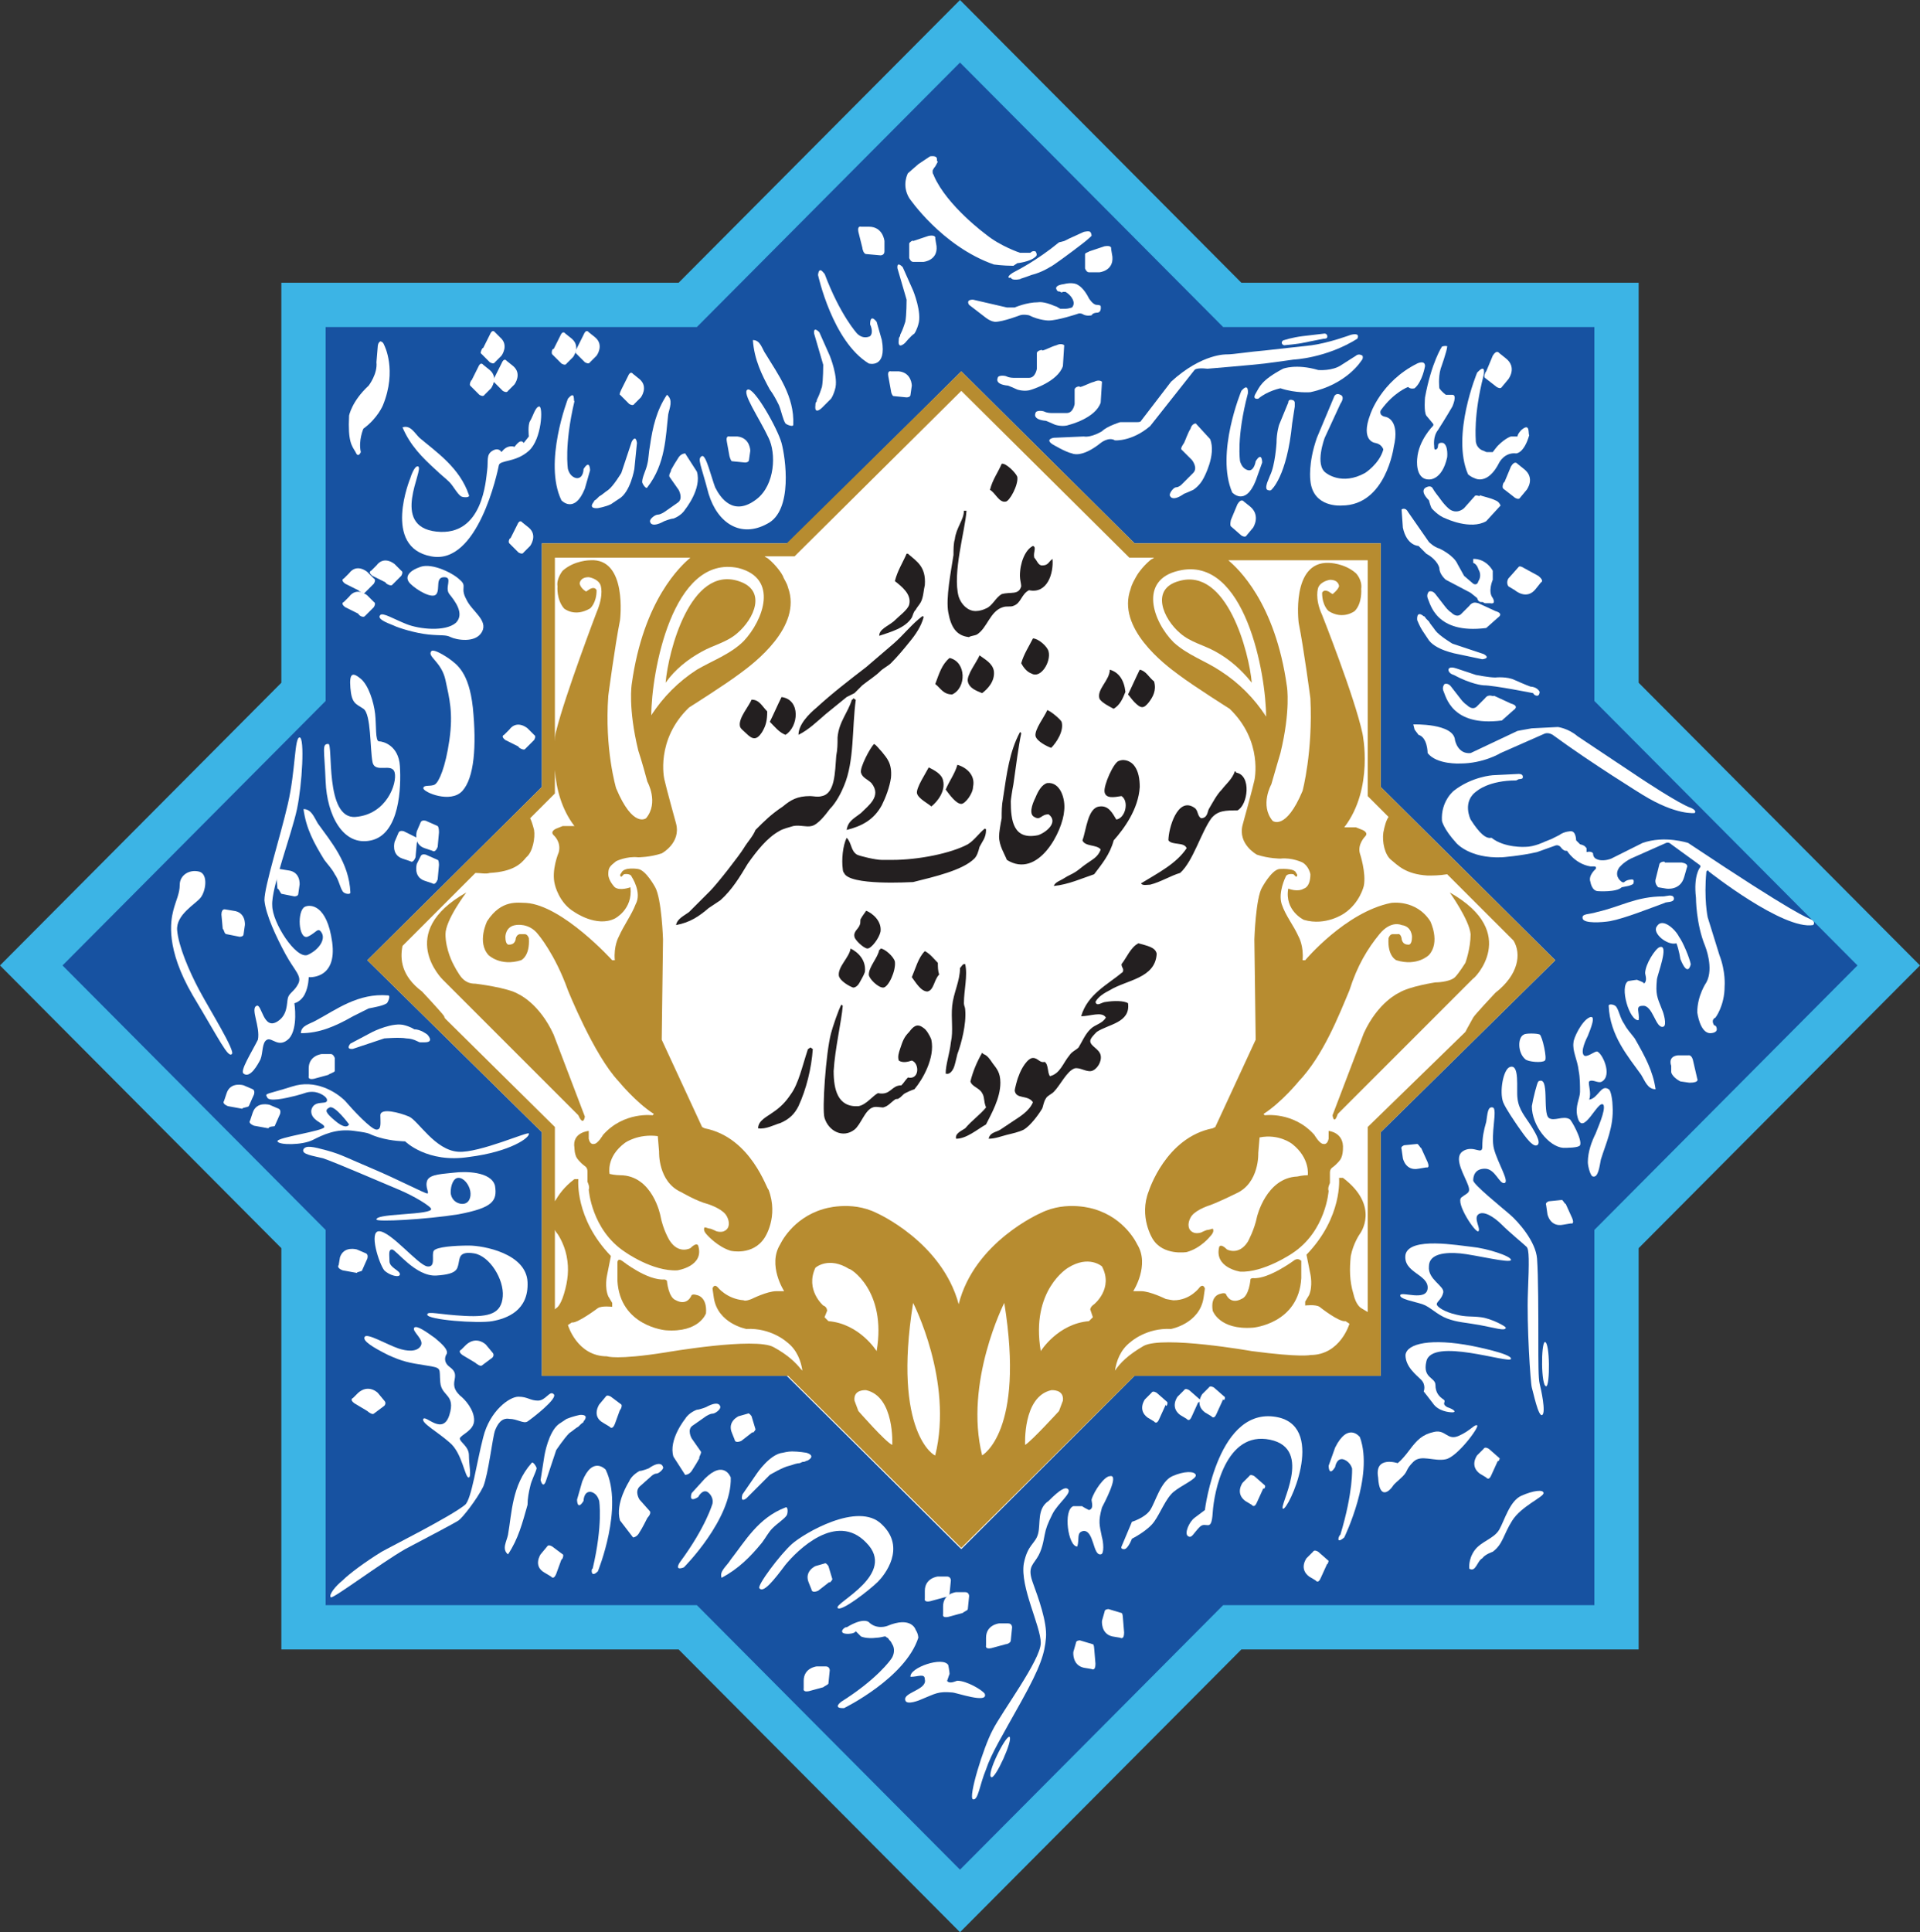 <?xml version="1.0" encoding="UTF-8"?> <!-- Generator: Adobe Illustrator 22.1.0, SVG Export Plug-In . SVG Version: 6.00 Build 0) --> <svg xmlns="http://www.w3.org/2000/svg" xmlns:xlink="http://www.w3.org/1999/xlink" id="Layer_1" x="0px" y="0px" viewBox="0 0 147.4 148.3" style="enable-background:new 0 0 147.4 148.3;" xml:space="preserve"><rect x="0" y="0" width="147.4" height="148.3" fill="#333333" stroke="none"/> <style type="text/css"> .st0{fill:#3CB4E5;} .st1{fill:#1752A1;} .st2{fill:#FFFFFF;} .st3{fill:#B78C30;} .st4{fill-rule:evenodd;clip-rule:evenodd;fill:#231F20;} .st5{fill-rule:evenodd;clip-rule:evenodd;fill:#FFFFFF;} </style> <polygon class="st0" points="73.7,148.3 52.1,126.6 21.6,126.6 21.6,95.8 0,74.1 21.6,52.4 21.6,21.7 52.1,21.7 73.7,0 95.3,21.7 125.8,21.7 125.8,52.4 147.4,74.1 125.8,95.8 125.8,126.6 95.3,126.6 "></polygon> <polygon class="st1" points="122.4,53.8 122.4,25.1 93.9,25.1 73.7,4.8 53.5,25.1 25,25.1 25,53.8 4.8,74.1 25,94.4 25,123.2 53.5,123.2 73.7,143.5 93.9,123.2 122.4,123.2 122.4,94.4 142.6,74.1 "></polygon> <polygon class="st2" points="106,86.9 106,87.4 106,105.6 87.1,105.6 73.8,118.9 60.4,105.6 41.6,105.6 41.6,86.9 28.2,73.7 41.5,60.5 41.6,60.4 41.6,41.7 41.6,41.7 41.6,41.7 60.5,41.7 60.5,41.7 73.8,28.5 87.1,41.7 106,41.7 106,60.4 119.4,73.7 "></polygon> <g> <path class="st3" d="M106,60.4V41.7H87.1L73.8,28.5L60.4,41.7H41.6v18.7L28.2,73.7l13.4,13.2v18.7h18.9l13.3,13.2l13.3-13.2H106 V86.9l13.4-13.2L106,60.4z M97.2,55c-0.9-1.4-2.1-2.6-3.5-3.5c-1.2-0.8-2.5-1.2-3.6-2.2c-1.6-1.6-2.7-4.8,0.4-5.5 C95.6,42.6,97.2,51.8,97.2,55z M57.1,49.2c-1,1-2.4,1.5-3.6,2.2c-1.4,0.9-2.6,2.1-3.5,3.5c0-3.2,1.6-12.4,6.7-11.3 C59.8,44.4,58.6,47.6,57.1,49.2z M53,42.8c-0.7,0.6-3.6,3.2-4.5,9.7c0,0-0.3,1.8,0.5,5.1c0,0,0.3,0.9,0.7,2.4c0,0,0.9,1.6-0.1,2.8 c0,0-1,0.8-2.3-2.3c0,0-0.9-3-0.6-7.1c0,0,0.5-3.8,0.9-5.8c0,0,0.6-4.8-2.3-4.6c0,0-1.2,0-2.1,0.8c0,0-0.5,0.6-0.4,1.2 c0,0-0.1,1,0.5,1.7c0,0,0.8,0.7,2,0c0,0,0.5-0.4,0.5-1.4c0,0-0.1-0.3-0.5-0.1L45,45.4c0,0-0.4-0.2-0.5-0.6c0,0,0-0.5,0.7-0.5 c0,0,0.7,0.1,0.9,0.6c0,0,0.3,0.7-0.3,2.1c0,0-2.4,6.3-3.1,9.1c0,0-0.1,0.3-0.1,0.8V42.8H53z M42.6,94.4c0.1,0.2,0.2,0.3,0.2,0.3 s0.5,0.7,0.7,1.7c0.2,1,0.1,1.9-0.2,2.9c-0.3,1-0.6,1.1-0.6,1.1l-0.1,0.1V94.4z M67.3,103.7c0,0-1.3-2.1-3.7-2.3l-0.3-0.3l0.2-0.5 c0,0,0-0.3-0.3-0.4c0,0-1.4-1.2-0.6-2.9c0,0,1-0.9,2.6,0.1C65.2,97.3,68.1,99,67.3,103.7z M68.5,110.9c-0.5-0.2-2.6-2.6-2.6-2.6 l-0.3-0.8c-0.1-0.9,0.9-0.8,0.9-0.8C68.7,107.2,68.5,110.9,68.5,110.9z M70.1,100c0,0,3.1,6,1.7,11.7C71.8,111.8,68.5,110,70.1,100 z M77.1,100c1.6,9.9-1.7,11.7-1.7,11.7C74,106.1,77.1,100,77.1,100z M83.9,101.1l-0.3,0.3c-2.4,0.2-3.7,2.3-3.7,2.3 C79.1,99,82,97.3,82,97.3c1.6-1,2.6-0.1,2.6-0.1c0.9,1.7-0.6,2.9-0.6,2.9c-0.3,0.2-0.3,0.4-0.3,0.4L83.9,101.1z M80.7,106.7 c0,0,1-0.1,0.9,0.8l-0.3,0.8c0,0-2.1,2.3-2.6,2.6C78.7,110.9,78.5,107.2,80.7,106.7z M105,86.5v14.2l-0.5-0.3c0,0-0.4-0.2-0.6-1.1 c-0.3-1-0.3-1.9-0.2-2.9c0.2-1,0.7-1.7,0.7-1.7s1.6-2.1-1.3-4.3l-0.3,0c0,0,0.3,3-2.5,5.9l0.3,1.5c0,0,0.2,0.9-0.1,1.6l-0.3,0.5 l0,0.3c0,0,0.8-0.1,1.1,0.1c0,0,1.5,1.2,2,1.1l0.3,0.2c0,0-0.7,2.4-3,2.4c0,0-0.7,0.2-4.5-0.3c0,0-6.8-1.2-8.3-0.4 c-1.2,0.7-1.8,1.3-2.2,1.9c0.1-0.7,0.4-1.6,1.2-2.2c0,0,1.2-1.1,3.1-1c0,0,2.2-0.4,2.5-2.4l0.1-0.7c0,0-0.1-0.4-0.4-0.1 c0,0-0.7,1-2,1c0,0-0.1,0-0.6-0.1c0,0-1.2-0.6-1.9-0.6h-0.6c0,0,1.3-2,0.3-3.6c0,0-0.9-2-3.3-2.7c0,0-2.1-0.7-4.1,0.3 c0,0-5.1,2.2-6.3,7c-1.3-4.8-6.3-7-6.3-7c-2-1-4.1-0.3-4.1-0.3c-2.4,0.7-3.3,2.7-3.3,2.7c-1,1.6,0.3,3.6,0.3,3.6h-0.6 c-0.7,0-1.9,0.6-1.9,0.6c-0.5,0.2-0.6,0.1-0.6,0.1c-1.3-0.1-2-1-2-1c-0.3-0.3-0.4,0.1-0.4,0.1l0.1,0.7c0.3,2,2.5,2.4,2.5,2.4 c1.9-0.1,3.1,1,3.1,1c0.8,0.6,1.1,1.5,1.2,2.2l-0.1-0.1c-0.4-0.5-1-1.1-2.1-1.7c-1.4-0.8-8.3,0.4-8.3,0.4c-3.8,0.6-4.5,0.3-4.5,0.3 c-2.3,0-3-2.4-3-2.4l0.3-0.2c0.4,0.1,2-1.1,2-1.1c0.3-0.2,1.1-0.1,1.1-0.1l0-0.3l-0.3-0.5c-0.3-0.7-0.1-1.6-0.1-1.6l0.3-1.5 c-2.8-2.9-2.5-5.9-2.5-5.9l-0.3,0c-0.8,0.6-1.2,1.2-1.5,1.7v-5.7l-8.4-8.3c-0.1-0.1-0.1-0.2-0.1-0.2c-0.2-0.3-1.7-1.9-1.7-1.9 c-1.6-1.2-1.7-2.5-1.5-3.5l5.6-5.6c0.4,0,0.8,0.1,1.1,0c1.8-0.1,2.4-0.7,2.8-1.2c0.5-0.4,0.7-1.5,0.6-2.1c-0.1-0.4-0.2-0.7-0.3-0.9 l1.9-1.9v-1.8c0.1,1.4,0.5,3,1.5,4.3l-0.9,0l-0.5,0.2c0,0-0.5,0.2-0.2,0.5c0,0,0.6,0.5,0.4,1.3c0,0-0.6,1.4-0.3,2.5 c0,0,0.3,1.4,1.5,2.1c0,0,1.7,1.2,3.1,0.5c0,0,1.4-0.7,1.2-2.4c0,0-0.8,0.3-1.2,0c0,0-0.5-0.5-0.5-1c0-0.5,0.1-0.6,0.6-1 c0,0,0.8-0.4,1.7-0.3c0,0,0.9,0,1.8-0.3c0,0,1.5-0.8,1.1-2.3c0,0-0.8-2.9-0.9-3.4c0,0-0.7-3,1.9-5.5c0,0,2.7-1.7,3.9-2.6 c1.1-0.8,4.8-3.6,3.7-6.6c-0.1-0.4-0.3-0.6-0.4-0.9c-0.1-0.2-0.5-0.8-1.1-1.3c-0.1-0.1-0.2-0.1-0.3-0.2h2.3L73.8,30l12.9,12.8h1.9 c-0.1,0.1-0.2,0.1-0.3,0.2c-0.6,0.5-1,1.1-1.1,1.3c-0.1,0.2-0.3,0.5-0.4,0.9c-1.1,3,2.6,5.8,3.7,6.6c1.2,0.9,3.9,2.6,3.9,2.6 c2.6,2.5,1.9,5.5,1.9,5.5c-0.1,0.5-0.9,3.4-0.9,3.4c-0.4,1.5,1.1,2.3,1.1,2.3c0.9,0.3,1.8,0.3,1.8,0.3c0.9-0.1,1.7,0.3,1.7,0.3 c0.5,0.3,0.6,0.9,0.6,0.9c0,1-0.5,1.1-0.5,1.1c-0.5,0.3-1.2,0-1.2,0c-0.3,1.7,1.2,2.4,1.2,2.4c1.7,0.5,3.1-0.5,3.1-0.5 c1.2-0.8,1.5-2.1,1.5-2.1c0.2-1-0.3-2.5-0.3-2.5c-0.2-0.7,0.4-1.3,0.4-1.3c0.3-0.3-0.2-0.5-0.2-0.5l-0.5-0.2l-0.9,0 c2.3-3,1.4-7.2,1.4-7.2c-0.6-2.8-3.1-9.1-3.1-9.1c-0.6-1.3-0.3-2.1-0.3-2.1c0.2-0.5,0.9-0.6,0.9-0.6c0.7,0,0.7,0.5,0.7,0.5 c-0.1,0.3-0.5,0.6-0.5,0.6l-0.3-0.2c-0.4-0.2-0.5,0.1-0.5,0.1c0,1,0.5,1.4,0.5,1.4c1.1,0.7,2,0,2,0c0.6-0.6,0.5-1.7,0.5-1.7 c0.1-0.7-0.4-1.2-0.4-1.2c-0.9-0.8-2.1-0.8-2.1-0.8c-2.9-0.1-2.3,4.6-2.3,4.6c0.4,2,0.9,5.8,0.9,5.8c0.2,4.1-0.6,7.1-0.6,7.1 c-1.3,3.1-2.3,2.3-2.3,2.3c-1-1.2-0.1-2.8-0.1-2.8c0.4-1.4,0.7-2.4,0.7-2.4c0.8-3.3,0.5-5.1,0.5-5.1c-0.9-6.5-3.8-9.1-4.5-9.7H105 v18.1l1.6,1.6c-0.2,0.3-0.3,0.7-0.4,1.2c-0.1,0.7,0.1,1.7,0.6,2.1c0.5,0.4,1.1,1.1,2.8,1.2c0.4,0,0.9,0,1.5-0.1l5.1,5.1 c0.6,1,0.4,2.6-1.4,4c0,0-1.6,1.7-1.7,1.9c-0.1,0.2-0.4,0.7-0.6,1.1L105,86.5z"></path> <path class="st3" d="M97.2,54.9C96.8,54.3,97.1,54.8,97.2,54.9L97.2,54.9z"></path> <path class="st3" d="M90.6,48.6c0.8,0.7,1.8,0.9,2.7,1.4c1.1,0.6,2,1.4,2.8,2.4c-0.2-2.3-1.9-8.9-5.6-7.8 C88.3,45.2,89.3,47.5,90.6,48.6z M96,52.1C95.9,52.1,95.9,52.1,96,52.1L96,52.1z"></path> <path class="st3" d="M111.3,68.5c0,0,1.5,2.1,1.6,3.2c0,1.1-0.4,2.2-0.4,2.2s-0.5,0.8-0.8,1.1c-0.3,0.3-1.1,0.4-1.5,0.4 c0,0-2,0.3-2.8,0.8c0,0-1.6,0.7-2.7,3.1l-2.4,6.3c0,0,0.1,0.8,0.4-0.1l10.4-10.4C113.1,75.2,116.8,71.6,111.3,68.5z"></path> <path class="st3" d="M99.4,96.7c0,0-2,1.5-3.2,1.4c0,0-0.2,0-0.2,0.1c0,0-0.1,1.3-0.7,1.5c0,0-0.8,0.5-1.2-0.4c0,0-0.1-0.1-0.4,0 c0,0-0.8,0.1-0.6,1.3c0,0,0.5,1.5,3.1,1.3c0,0,3.5-0.3,3.7-3.8l0-1.4C99.9,96.9,99.8,96.5,99.4,96.7z"></path> <path class="st3" d="M102,86.8l0,0.6c-0.1,0.5-0.4,0.4-0.4,0.4c-0.3,0-0.7-0.7-0.7-0.7c-1.6-1.8-3.8-1.5-3.8-1.5l-0.1-0.1 c1.4-0.9,2.7-2.5,2.7-2.5c1.9-2,3.1-5.1,3.9-7c0.6-1.9,1.4-3.2,2.3-4.3c0.9-1.1,1.7-0.7,1.7-0.7c0.8,0.1,0.8,0.9,0.8,0.9 c0,0.7-0.3,0.6-0.3,0.6c-0.5,0-0.5-0.5-0.5-0.5c-0.1-0.4-0.3-0.3-0.3-0.3l-0.4,0c-0.2,0-0.3,0.3-0.3,0.3c-0.1,1.4,0.6,1.7,0.6,1.7 c1.6,0.5,2.5-0.4,2.5-0.4c0.9-1,0.1-2.6,0.1-2.6c-1.1-1.7-3-1.4-3-1.4c-3.5,0.7-6.6,4.4-6.6,4.4l-0.2,0c0.1-1.1-0.3-1.8-0.3-1.8 c-0.4-0.9-1-1.6-1.3-2.5c-0.3-0.9,0.3-2.1,0.3-2.1c0.1-0.3,0.6-0.2,0.6-0.2c0.1,0.1,0.2,0.2,0.2,0.2c0.2-0.1,0-0.3,0-0.3 c-0.1-0.4-1.3-0.3-1.3-0.3c-0.6,0.1-1.3,1.4-1.3,1.4c-0.5,0.8-0.6,4-0.6,4l0.1,7.7l-3.1,6.7l-0.2,0.1c-3.6,0.7-4.9,4.8-4.9,4.8 c-0.8,2,0.3,3.7,0.3,3.7c0.8,1.3,2.6,1,2.6,1c1.1-0.3,1.8-1.2,1.8-1.2c0.4-0.4,0.2-0.6,0.2-0.6c0,0-0.3,0.1-0.4,0.1 c-0.1,0-0.5,0.2-0.5,0.2c-0.7,0.2-0.9-0.3-0.9-0.3c-0.2-0.5,0.2-1,0.2-1c0.4-0.5,1.4-0.8,1.4-0.8c0.8-0.3,2-0.9,2-0.9 c1.8-0.8,1.7-3.1,1.7-3.1l0.1-1.2c1.5-0.3,2.5,0.5,2.5,0.5c1.4,1.1,1.2,2.4,1.2,2.4c-0.4,0-0.8,0.1-0.8,0.1 c-2.4,0.1-3.1,3.1-3.1,3.1c-0.2,1-0.7,1.9-0.7,1.9c-0.7,1.1-1.6,0.6-1.6,0.6c-0.5-0.5-0.6-0.2-0.6-0.2c-0.4,1.6,1.6,1.9,1.6,1.9 c1.8,0.1,4-1.4,4-1.4c2.6-1.7,2.8-4.8,2.8-4.8c-0.1-0.2,0.1-0.6,0.1-0.6l0-0.8c0-0.3,0.2-0.4,0.2-0.4c0.4-0.3,0.6-0.6,0.6-0.6 c0.2-0.3,0.2-0.8,0.2-0.8C103.2,86.9,102,86.8,102,86.8z"></path> <path class="st3" d="M50,54.9C50.1,54.8,50.4,54.3,50,54.9L50,54.9z"></path> <path class="st3" d="M51.1,52.4c0.7-1,1.7-1.8,2.8-2.4c0.9-0.5,1.9-0.7,2.7-1.4c1.3-1.1,2.3-3.3,0.1-4C53,43.4,51.3,50,51.1,52.4z M51.2,52.1C51.3,52.1,51.3,52.1,51.2,52.1L51.2,52.1z"></path> <path class="st3" d="M44.9,85.7l-2.4-6.3c-1.1-2.4-2.7-3.1-2.7-3.1c-0.8-0.5-3.3-0.8-3.3-0.8c-0.4,0-0.7-0.1-1-0.4 c-0.3-0.3-0.7-1.1-0.7-1.1s-0.6-1.1-0.6-2.3c0-1.1,1.6-3.2,1.6-3.2c-5.5,3.1-1.8,6.7-1.8,6.7l10.4,10.4 C44.8,86.5,44.9,85.7,44.9,85.7z"></path> <path class="st3" d="M53.5,99.4c-0.3-0.1-0.4,0-0.4,0c-0.4,0.9-1.2,0.4-1.2,0.4c-0.6-0.2-0.7-1.5-0.7-1.5c-0.1-0.1-0.2-0.1-0.2-0.1 c-1.3,0.1-3.2-1.4-3.2-1.4c-0.4-0.3-0.4,0.1-0.4,0.1l0,1.4c0.2,3.5,3.7,3.8,3.7,3.8c2.6,0.2,3.1-1.3,3.1-1.3 C54.3,99.5,53.5,99.4,53.5,99.4z"></path> <path class="st3" d="M54.1,86.6l-0.2-0.1l-3.1-6.7l0.1-7.7c0,0-0.1-3.1-0.6-4c0,0-0.7-1.3-1.3-1.4c0,0-1.1-0.2-1.3,0.3 c0,0-0.2,0.2,0,0.3c0,0,0.1-0.1,0.2-0.2c0,0,0.5-0.1,0.6,0.2c0,0,0.8,1.2,0.3,2.1c-0.3,0.8-0.9,1.6-1.3,2.5c0,0-0.4,0.7-0.3,1.8 l-0.2,0c0,0-3.8-4.2-6.6-4.4c-0.6,0-1.9-0.3-3,1.4c0,0-0.8,1.6,0.1,2.6c0,0,0.9,0.9,2.5,0.4c0,0,0.7-0.3,0.6-1.7 c0,0-0.1-0.3-0.3-0.3l-0.4,0c0,0-0.2,0-0.3,0.3c0,0,0,0.5-0.5,0.5c0,0-0.3,0.1-0.3-0.6c0,0,0-0.8,0.8-0.9c0,0,1-0.2,1.7,0.7 c0,0,1.3,1.5,2.3,4.3c0,0,2,5,3.9,7c0,0,1.3,1.6,2.7,2.5l-0.1,0.1c0,0-2.2-0.3-3.8,1.5c0,0-0.4,0.7-0.7,0.7c0,0-0.3,0.1-0.4-0.4 l0-0.6c0,0-1.3,0.1-1.1,1.3c0,0,0,0.5,0.2,0.8c0,0,0.2,0.3,0.6,0.6c0,0,0.2,0.1,0.2,0.4l0,0.8c0,0,0.2,0.4,0.1,0.6 c0,0,0.2,3.1,2.8,4.8c0,0,2.1,1.5,4,1.4c0,0,2.1-0.3,1.6-1.9c0,0-0.1-0.3-0.6,0.2c0,0-0.9,0.5-1.6-0.6c0,0-0.5-0.8-0.7-1.9 c0,0-0.6-3.1-3.1-3.1c0,0-0.4,0-0.8-0.1c0,0-0.3-1.3,1.2-2.4c0,0,1-0.7,2.5-0.5l0.1,1.2c0,0-0.1,2.3,1.7,3.1c0,0,1.2,0.7,2,0.9 c0,0,1,0.3,1.4,0.8c0,0,0.4,0.5,0.2,1c0,0-0.2,0.5-0.9,0.3c0,0-0.4-0.2-0.5-0.2c-0.1,0-0.3-0.1-0.4-0.1c0,0-0.2,0.2,0.2,0.6 c0,0,0.8,0.9,1.8,1.2c0,0,1.7,0.4,2.6-1c0,0,1.1-1.6,0.3-3.7C58.9,91.4,57.7,87.3,54.1,86.6z"></path> </g> <path class="st4" d="M77.2,38.5c0.3,0,1-1.3,0.9-1.9c-0.1-0.3-0.9-1.1-1.2-1c-0.3,0.7-0.7,1.2-0.9,2C76.4,37.8,76.7,38.6,77.2,38.5z M73.3,41.4c-0.1,0.3-0.1,0.8-0.1,1.2c-0.2,1.3-0.6,3.3-0.4,4.4c0.2,1.1,0.6,1.8,1.6,1.9c0.1-0.1,0.4-0.1,0.6-0.2 c0.8-0.5,1-1.8,2-2.1c0.3-0.1,0.6,0,0.8-0.1c0.6-0.2,0.6-0.9,1.2-1.2c1.4,0.3,1.9-1.3,1.8-2.4c-0.3,0.2-0.3,0.5-0.8,0.5 c-0.3,0-0.4-0.4-0.6-0.6c-0.1-0.4,0.2-0.8-0.1-0.9c-0.6,0.3-1,1.3-1,2.3c0,0.3,0.1,0.6,0.1,0.8c-0.2,0.7-0.8,0.4-1.5,0.6 c-0.5,0.3-0.7,0.9-1.2,1.1c-0.2,0.1-0.5,0.2-0.8,0.2c-0.6,0-1.1-0.5-1.3-1.1c-0.5-1.8,0.5-5.1,0.6-6.6c-0.1,0-0.1,0-0.2,0 C74,39.9,73.4,40.5,73.3,41.4z M70,47.4c0.1-0.2,0.1-0.4,0.3-0.6c0.1-0.2,0.3-0.4,0.4-0.6c0.2-0.4,0.2-0.9,0.3-1.3 c0.1-1.4-0.6-1.8-1.3-2.4c0,0-0.1,0-0.1,0c-0.3,0.7-0.7,1.3-0.9,2.1c0.5,0.4,1.3,1,1.1,1.8c-0.1,0.4-0.8,0.9-1.2,1.3 c-0.5,0.4-1.1,0.6-1.1,1.1C68.4,48.5,69.5,48.2,70,47.4z M70.8,47.3c-0.8,0.6-1.4,1.4-2.2,2.1c-0.7,0.6-1.4,1.2-2.1,1.8 c-1.3,1-2.6,2-3.8,3.1c-0.6,0.5-1.4,1.3-1.4,2.1c0.8-0.4,1.4-1,2.1-1.6c0.5-0.4,1.1-0.9,1.6-1.3c0.2-0.1,0.4-0.2,0.6-0.3 c0.2-0.2,0.4-0.4,0.6-0.6c0.5-0.4,1-0.7,1.4-1.1c0.2-0.2,0.6-0.4,0.8-0.6c0.5-0.5,1-1.1,1.4-1.6c0.5-0.6,0.9-1.2,1.1-1.9 C70.9,47.3,70.9,47.3,70.8,47.3z M79.2,51.7c0.7,0.4,1.5-0.9,1.3-1.7c-0.1-0.4-0.8-1-1.2-1c-0.3,0.6-0.7,1.2-0.9,1.9 C78.6,51.3,78.9,51.6,79.2,51.7z M76.3,51.5c-0.1-0.6-0.7-0.9-1.1-1.2c-0.2,0.5-1,1.5-0.9,2c0.1,0.5,0.6,0.7,1.1,0.9 C75.8,52.9,76.4,52.3,76.3,51.5z M72.9,50.5c-0.6,0.5-0.8,1.2-1.1,2c0.4,0.3,0.6,0.8,1.3,0.8C74.2,52.8,74.2,50.8,72.9,50.5z M87.1,53.9c0.5,0.5,0.7,0.5,1.1,0c0.3-0.4,0.6-0.9,0.4-1.6c-0.4-0.3-0.6-0.8-1.1-0.9c-0.3,0.6-0.6,1.3-0.9,1.9 C86.7,53.4,86.9,53.7,87.1,53.9z M84.4,53.6c0.1,0.3,0.9,0.7,1.1,0.8c0.5-0.3,0.7-0.8,0.9-1.3c-0.1-0.9-0.5-1.5-1.2-1.7 C85.2,52.2,84.2,52.9,84.4,53.6z M60,53.5c-0.3,0.6-0.6,1.3-0.9,1.9c0.4,0.4,0.7,0.8,1.2,1C61.3,55.8,61.5,53.7,60,53.5z M65.4,53.7 c-0.3,1-1,1.7-1.1,2.9c0,0.5,0,0.9-0.1,1.4c-0.1,1.3-0.1,2.9-1.1,3.1c-0.3,0.1-0.7,0-0.9,0c-1,0-1.5,0.3-2.1,0.8 c-0.9,0.6-1.4,1.1-2.1,1.8c-0.2,0.5-0.6,0.9-0.9,1.4c-0.3,0.5-2,2.7-2.6,3.3c-0.2,0.2-1.3,1.3-1.6,1.6c-0.4,0.3-0.9,0.5-1,1 c1.1-0.2,1.8-0.7,2.5-1.3c0.3-0.2,0.6-0.4,0.9-0.6c0.9-0.8,1.5-1.8,2.1-2.8c0.7-1,1.5-2,2.4-2.5c0.3-0.2,0.8-0.3,1.1-0.4 c0.5-0.1,1,0.1,1.4,0c0.5-0.1,1.1-0.9,1.4-1.3c0.5-0.5,0.9-1.3,1.1-1.8c0.8-1.9,0.6-4.4,0.9-6.6c-0.1,0-0.1-0.1-0.2-0.1 C65.5,53.7,65.4,53.7,65.4,53.7z M57.7,53.7c-0.2,0.5-1,1.4-0.9,2c0,0.2,0.3,0.4,0.5,0.6c0.5,0.5,0.8,0.5,1.2-0.1 c0.3-0.5,0.4-0.9,0.4-1.6C58.5,54.2,58.3,53.7,57.7,53.7z M81.5,55.4c-0.1-0.2-0.8-0.8-1.1-0.9c-0.2,0.5-1,1.5-0.9,2 c0.1,0.4,0.9,0.8,1.2,0.9C81.1,57,81.7,56.1,81.5,55.4z M77,61.3c-0.1,0.5-0.1,1-0.1,1.5c-0.1,0.5-0.2,1.1-0.2,1.4 c0,0.7,0.4,1.3,0.6,1.8c2.4,1.5,4.3-2.2,4.4-3.8c0.1-0.9-0.3-2.2-1.3-2.1c-0.4,0.1-0.7,0.6-0.9,1.1c-0.3,0.6-0.5,1.3-0.1,1.5 c0.5,0.3,0.5-0.2,1.1-0.2c0.8,0.6-0.2,1.4-0.8,1.6c-1.9,0.4-2.1-1.1-2.1-2.6c0-0.1,0.1-0.8,0.2-1.3c0.2-1.4,0.4-3,0.6-3.9 c0-0.1-0.1-0.1-0.1-0.1C77.5,57.7,77.3,59.3,77,61.3z M67.7,61.8c0.3-0.6,0.6-1.4,0.7-2.1c0.1-1.1-0.3-1.5-0.7-2 c-0.2-0.2-0.4-0.5-0.6-0.6c-0.3,0.3-1.1,1.8-1,2.2c0.1,0.4,0.5,0.5,0.8,0.8c0.8,1-0.2,1.7-0.8,2.3c-0.5,0.4-1,0.6-1.1,1.3 C66.2,63.4,67.1,62.9,67.7,61.8z M84,67.1c0.6-0.8,1.2-1.5,1.5-2.6c0.8-0.9,1.9-2.4,2-4.1c0-0.6-0.1-1.2-0.4-1.6 c-0.2-0.3-0.7-0.6-1.2-0.4c-0.4,0.1-1.2,1.9-1.1,2.4c0.1,0.5,0.7,0.4,1.3,0.3c0.6,0.4,0.3,1.7-0.4,1.8c-0.3-0.5-0.6-1.1-1.3-1 c-0.9,0.1-1,1.8-1.3,2.6c0.2,0.5,1.1,0.3,1.4,0.7c-0.2,0.6-0.7,0.8-1.1,1.1c-0.3,0.2-0.5,0.4-0.8,0.6c-0.3,0.2-0.6,0.3-0.9,0.5 c-0.3,0.2-0.7,0.3-0.8,0.6C82,67.9,83.1,67.4,84,67.1z M73.8,61.7c0.3,0,0.9-0.8,0.9-1.3c0.2-0.9-0.5-1.5-1.2-1.7 c-0.2,0.7-0.6,1.2-0.9,1.9C72.9,61,73.4,61.7,73.8,61.7z M72.4,59.9c-0.1-0.5-0.7-0.8-1.1-1c-0.2,0.4-1,1.6-0.9,2 c0.1,0.4,0.9,0.8,1.1,1C72,61.5,72.6,60.7,72.4,59.9z M94.8,59.2c-0.2,0.6-0.7,1-1,1.4c-0.4,0.4-0.7,1-1,1.5 c-0.1,0.2-0.1,0.7-0.6,0.7c-0.3-0.2-0.2-0.6-0.5-0.8c-1.3-0.9-2,1.6-2,2.5c0.3,0.4,1.2,0.1,1.4,0.6c-0.8,1.2-2.2,1.9-3.5,2.7 c0.1,0.2,0.5,0.1,0.7,0.1c0.8-0.2,1.6-0.7,2.3-0.9c1-0.9,1.6-3.1,2.4-4.2c0.5-0.6,1.1-0.6,2-0.6c0.8-0.4,1.1-2.7-0.1-2.9 C94.9,59.2,94.8,59.2,94.8,59.2z M74.3,64.8c-1.3,0.7-3.8,1.2-5.8,1.2c-0.1,0-0.7,0-0.8,0c-0.5,0-1.7-0.3-1.9-0.4 c-0.5-0.3-0.4-0.9-0.8-1.3c-0.3,0.6-0.4,1.7-0.3,2.4c0,0,0,0.2,0.1,0.3c0.4,1,5.1,0.7,5.3,0.7c1.6-0.4,3.8-0.9,4.7-1.8 c0.2-0.2,0.3-0.5,0.4-0.9c0.2-0.4,0.5-0.7,0.5-1.3c0-0.1-0.1-0.1-0.1-0.1C75.2,63.9,74.8,64.5,74.3,64.8z M66.1,70.5 c-0.1,0.1,0,0.3-0.1,0.5c-0.1,0.3-0.5,0.5-0.4,0.9c0,0.2,0.7,0.9,1,0.9c0.3,0,0.9-0.8,1-1.3c0.1-0.8-0.6-1.4-1.1-1.6 C66.3,70.2,66.2,70.3,66.1,70.5z M87.4,72.4c-0.6,0.3-0.9,1.1-1.3,1.6c0,0.3,0.2,0.3,0.1,0.6c-1.2,1-2.7,1.7-3.2,3.4 c0.7,0,1.6-0.4,1.9,0.1c-0.3,0.5-0.8,0.5-1.2,0.9c-0.4,0.4-0.6,0.9-0.9,1.4c-0.2,0.2-0.5,0.3-0.7,0.6c-0.5,0.6-0.7,1.4-1.5,1.6 c-0.2-0.3-0.1-0.9-0.4-1.1c-0.4,0.1-0.5-0.3-0.9-0.3c-0.4,0-0.9,0.8-1.1,1.4c-0.1,0.2-0.3,1-0.3,1.1c0.1,0.7,1,0.3,1.4,0.9 c-0.3,0.7-1,1.1-1.6,1.5c-0.3,0.2-0.6,0.4-0.9,0.6c-0.3,0.2-0.8,0.2-0.9,0.7c0.5,0,1-0.2,1.4-0.3c0.4-0.1,0.9-0.2,1.3-0.4 c0.5-0.3,1.1-1.1,1.4-1.6c0.1-0.2,0.1-0.5,0.3-0.8c0.1-0.2,0.4-0.3,0.6-0.5c0.5-0.5,1-1.6,1.6-1.8c0.4-0.1,0.9,0.3,1.3,0.2 c0.4-0.1,0.8-0.7,0.7-1.2c-0.1-0.5-0.8-0.7-0.8-1.1c0-0.2,0.3-0.5,0.5-0.7c0.9-0.6,2.6-0.7,2.4-2.2c-0.3-0.2-1.1-0.2-1.7-0.1 c-0.3,0-0.7,0.4-0.8,0c0.2-0.4,0.7-0.7,1.1-0.9c1.3-0.8,3.5-0.9,3.6-2.8C88.7,72.7,88.1,72.6,87.4,72.4z M66.7,74.8 c0,0.3,0.7,1,1.1,1c0.4,0,1-1.3,0.9-2c-0.1-0.4-0.8-1-1.1-1c0,0.1-0.1,0.1-0.1,0.1C67.4,73.5,66.7,74.2,66.7,74.8z M66,75.4 c0.1-0.2,0.3-0.5,0.4-0.8c0.1-0.9-0.5-1.5-1.1-1.8c-0.1,0.7-1,1.4-0.9,2.1c0.1,0.4,0.8,0.8,1.1,0.9C65.7,75.8,65.9,75.6,66,75.4z M70,75c0.3,0.4,0.7,1.1,1.2,1.1c0.5-0.1,0.5-0.9,0.9-1.3C72,74.5,72,74.2,72,73.9c-0.3-0.3-0.6-0.7-1-0.9 C70.5,73.5,70.3,74.3,70,75z M74,74c-0.1,0-0.2,0.2-0.3,0.3c0,1-0.5,1.9-0.6,2.9c-0.1,1,0.1,1.9-0.1,2.8c-0.1,0.9-0.4,1.7-0.4,2.4 c0.3,0.1,0.5-0.2,0.6-0.4c0.1-0.2,0.2-0.7,0.3-1.1c0.3-0.8,0.7-2.3,0.6-3.4c0-0.2-0.1-0.3-0.1-0.5c0-1,0.3-2.1,0.1-3 C74.1,74,74.1,74,74,74z M63.8,79.3c-0.4,1.5-0.7,5.9-0.5,6.5c0.3,1,1.4,1.6,2.3,0.9c0.5-0.4,0.8-1.5,1.4-1.7c0.2-0.1,0.6,0,0.8,0 c0.4-0.1,0.6-0.4,0.9-0.6c0.1-0.1,0.2,0,0.3-0.1c0.2-0.1,0.3-0.3,0.5-0.4c0.2-0.1,0.4-0.2,0.7-0.3c0.6-0.7,1.6-2.4,1.3-3.8 c-0.1-0.3-0.4-0.8-0.6-0.9c-0.5-0.4-0.8-0.1-1.1,0.3c-0.4,0.4-0.5,0.7-0.7,1.3c-0.1,0.3-0.2,0.6-0.1,0.9c0.3,0.2,0.7,0.1,1,0 c0.6,0.2,0.6,1.5-0.3,1.3c-0.2,0.2-0.3,0.4-0.5,0.6c-0.8,0-0.8,0.8-1.8,0.6c-0.4,0.2-0.9,0.9-1.5,1C64.3,85,64,83.6,64,82.2 c0.1-1.7,0.6-3.8,0.7-5c0,0-0.1-0.1-0.1-0.1C64.4,77.4,63.9,78.9,63.8,79.3z M62,80.6c-0.4,1.2-0.7,2.6-1.3,3.4 c-0.4,0.6-0.8,1-1.4,1.4c-0.4,0.3-1.1,0.6-1.1,1.2c0.6,0.1,1.3-0.3,1.7-0.4c0.7-0.3,1.1-0.7,1.4-1.3c0.6-1.3,1-2.9,1.1-4.4 c-0.1,0-0.1-0.1-0.2-0.1C62.1,80.5,62,80.5,62,80.6z M75.7,86.3c0.4-0.8,1.1-2,1.1-3.2c0-0.8-0.3-1.1-0.6-1.5 c-0.2-0.3-0.4-0.6-0.7-0.7c0,0-0.1-0.1-0.1-0.1c-0.4,0.7-0.7,1.4-0.9,2.2c0.1,0.4,0.7,0.5,0.9,0.9c0.2,0.3,0.1,0.6,0.3,1.1 c-0.5,0.6-1.1,1-1.6,1.6c-0.3,0.2-0.8,0.4-0.7,0.8C74.2,87.4,75,86.7,75.7,86.3z"></path> <g> <path class="st5" d="M117,79.4c0.1-0.1,1-0.1,1.2,0c0.2,0.1,0.6,1.9,0.4,2c-0.2,0.2-1.3,0.1-1.5-0.1 C116.5,80.8,116.5,79.6,117,79.4z"></path> <path class="st5" d="M115.9,81.9c0.8-0.3,0.5,1.7,0.6,2.4c0.1,0.9,0.6,1.4,1.1,2.2c0.1,0.2,0.8,1.2,0.4,1.4 c-0.4,0.2-1.2-1.1-1.5-1.5c-0.2-0.3-0.9-1.3-1.1-1.8C115.1,83.8,115.4,82.1,115.9,81.9z"></path> <path class="st5" d="M118.1,83c0.9-0.5,0.3,2.4,0.8,2.8c0.4,0.3,1.1-0.2,1.6,0.1c0.1,0,1,1.6,0.8,2c-0.1,0.2-1,0.2-1.3,0.2 c-1.1-0.1-2.4-1.7-2.4-3.2C117.7,84.3,118,83.1,118.1,83z"></path> <path class="st2" d="M71.4,12l-0.9,0.6l-0.8,0.7c0,0-0.5,0.9,0.1,1.9c0,0,2.5,3.7,6.5,5.1c0,0,0.7,0.1,1.5,0.1l0.3-0.2 c0,0,1-0.1,1.4-0.5c0,0,0.2-0.1,0-0.4c0,0-0.2-0.1-0.4,0.1h-0.8c0,0-1.5-0.5-2.6-1.4c0,0-3-2.2-4-4.5c0-0.1-0.1-0.1-0.1-0.3 s0-0.1,0.1-0.3c0.1-0.1,0.2-0.3,0.3-0.5C71.8,12.4,72.2,11.9,71.4,12z"></path> <path class="st2" d="M83.3,19.5v1.1c0,0,0.1,0.3,0.3,0.3h0.8c0,0,1.1-0.1,1-1.2l-0.1-0.6c0,0,0.1-0.3-0.5-0.2l-1.2,0.4 C83.7,19.3,83.3,19.4,83.3,19.5z"></path> <path class="st2" d="M94.5,40.4l0.8,0.7c0,0,0.3,0.2,0.4,0l0.5-0.6c0,0,0.6-0.9-0.2-1.6l-0.5-0.4c0,0-0.2-0.3-0.5,0.2l-0.5,1.2 C94.5,39.9,94.4,40.3,94.5,40.4z"></path> <path class="st2" d="M114,29l0.9,0.7c0,0,0.3,0.2,0.4,0l0.5-0.6c0,0,0.7-0.9-0.2-1.6l-0.5-0.4c0,0-0.2-0.3-0.5,0.2l-0.5,1.2 C114,28.6,113.9,28.9,114,29z"></path> <path class="st2" d="M115.4,37.5l0.9,0.7c0,0,0.3,0.2,0.4,0l0.5-0.6c0,0,0.7-0.9-0.2-1.6l-0.5-0.4c0,0-0.2-0.3-0.5,0.2l-0.5,1.2 C115.4,37,115.3,37.4,115.4,37.5z"></path> <path class="st2" d="M116.6,43.5l-0.8,0.9c0,0-0.2,0.3,0,0.6l0.5,0.3c0,0,0.9,0.8,1.6-0.1l0.4-0.5c0,0,0.3-0.1-0.2-0.5l-1.1-0.6 C117,43.6,116.7,43.4,116.6,43.5z"></path> <path class="st2" d="M127.4,66.3l-0.3,1.2c0,0-0.1,0.3,0.2,0.6l0.6,0.1c0,0,1.1,0.2,1.4-0.9l0.2-0.7c0,0,0.2-0.3-0.4-0.4l-1.3,0 C127.9,66.1,127.5,66.1,127.4,66.3z"></path> <path class="st2" d="M69.8,18.7v1.1c0,0,0.1,0.3,0.3,0.3h0.8c0,0,1.1-0.1,1-1.2l-0.1-0.6c0,0,0.1-0.3-0.5-0.2l-1.2,0.4 C70.1,18.4,69.8,18.6,69.8,18.7z"></path> <path class="st2" d="M66.5,19.5l1.1,0.1c0,0,0.3,0,0.3-0.3l0-0.8c0,0-0.1-1.1-1.2-1.1l-0.6,0c0,0-0.3-0.1-0.2,0.4l0.3,1.2 C66.2,19.1,66.3,19.5,66.5,19.5z"></path> <path class="st2" d="M78,20.8c0,0,1.6-0.8,3.3-2.2l0.4-0.1l0.4-0.2l1.1-0.5c0,0,0.4-0.1,0.5,0c0,0,0.1,0.1,0.1,0.3 c0,0-0.3,0.3-0.7,0.6c-0.9,0.7-2.4,1.8-2.5,1.8c0,0-0.6,0.4-1.4,0.6c0,0-0.8,0.3-0.9,0.3c-0.1,0,0.1,0,0.1,0s-0.7,0.2-0.8-0.1 C77.4,21.4,77.2,21.2,78,20.8"></path> <path class="st2" d="M81.1,22.2c0,0-0.2-0.3,0.6-0.4c0,0,0.7-0.2,1.1,0.1c0,0,0.4,0.2,0.8,1c0,0,0.3,0.5,0.6,0.5c0,0,0.3,0,0.3,0.1 c0,0,0.1,0.5-0.3,0.5c0,0-0.3,0-0.4,0.2c0,0-0.4,0.1-0.7-0.1c0,0-0.2-0.1-0.4,0c0,0-1.5,0.5-2.2,0.5c0,0-0.7,0-1.5-0.4 c0,0-0.4-0.1-0.7,0c0,0-1.3,0.5-1.9,0.5c0,0-0.3,0-0.7-0.3l-1.3-1c0,0-0.3-0.4,0.3-0.4l2.6,0.6h0.6c0,0,0.9-0.4,1.8-0.4 c0,0,0.4-0.1,1.3,0.3c0.1,0,0.2,0.1,0.4,0.2c0.2,0,0.2,0,0.4,0c0.2,0,0.5-0.1,0.5-0.1c0,0,0.2-0.2,0.1-0.5c0,0-0.1-0.4-0.6-0.7 c0,0-0.1,0-0.2,0c0,0-0.1,0.1-0.2,0c0,0-0.1-0.1-0.1,0C81.5,22.3,81.2,22.5,81.1,22.2z"></path> <path class="st2" d="M79.6,27.1v1.2c0,0-0.1,0.7-0.6,0.7h-1.2c0,0-0.3,0-0.5-0.1c-0.2-0.1-0.7-0.1-0.7,0.1c0,0-0.3,0.5,0.8,0.6 c0,0,0.5,0.2,0.7,0.3c0,0,0.6,0.2,1.1,0c0,0,2-0.6,2.4-1.8l0.1-1.6c0,0-0.2-0.2-0.6,0c-0.4,0.1-0.9,0.4-1.1,0.4 C80.1,26.8,79.6,26.9,79.6,27.1z"></path> <path class="st2" d="M90.7,34.5l0.8,0.8c0,0,0.5,0.6,0.1,1l-0.9,0.9c0,0-0.2,0.2-0.4,0.2c-0.2,0-0.5,0.4-0.5,0.6 c0,0,0.1,0.6,1.1-0.1c0,0,0.5-0.2,0.7-0.3c0,0,0.5-0.3,0.8-0.9c0,0,1-1.8,0.5-3l-1.1-1.2c0,0-0.3,0-0.4,0.4 c-0.2,0.3-0.4,0.9-0.5,1.1C90.9,34,90.6,34.4,90.7,34.5z"></path> <path class="st2" d="M113.2,38.1l-0.8,0.9c0,0-0.5,0.5-1.1,0.1c-0.4-0.3-0.8-0.9-0.8-0.9s-0.4-0.5-0.5-0.7 c-0.1-0.2-0.3-0.2-0.5-0.1c0,0-0.6,0.2,0.2,1c0,0,0.1,0.4,0.2,0.6c0,0,0.5,0.6,1.1,0.8c0,0,1.9,0.9,3.1,0.2l1.1-1.2 c0,0-0.1-0.3-0.4-0.4c-0.4-0.2-1-0.3-1.2-0.4C113.7,38.2,113.3,37.9,113.2,38.1z"></path> <path class="st2" d="M82.5,29.9V31c0,0-0.1,0.7-0.6,0.7h-1.2c0,0-0.3,0-0.5-0.1c-0.2-0.1-0.7-0.1-0.7,0.1c0,0-0.3,0.5,0.8,0.6 c0,0,0.5,0.2,0.7,0.3c0,0,0.6,0.2,1.1,0c0,0,2-0.5,2.4-1.7l0.1-1.6c0,0-0.2-0.2-0.6,0c-0.4,0.1-0.9,0.4-1.1,0.4 C82.9,29.6,82.5,29.7,82.5,29.9z"></path> <path class="st2" d="M80.9,33.6c0,0-0.7,0.1-0.1,0.5c0,0,1,0.6,1.5,0.7c0,0,0.7,0.4,2.2-0.8c0,0,0.6-0.5,1.1-0.2 c0,0,1.3,0.1,2.7-1.1l3.4-4.3c0,0,0.1-0.2,1-0.1c0,0,3.6-0.3,4.4-0.4c0.8-0.1,2.2-0.3,2.2-0.3s2.5-0.1,4.9-1.6c0,0,0.3-0.5-0.5-0.3 c0,0-1.6,0.6-3,0.8c0,0-1.8,0.2-3.6,0.4c-1.2,0.1-2.4,0.3-2.9,0.3c0,0-1.9-0.1-4.3,2.1l-2.3,3c0,0,0,0.1-0.3,0.1h-1.3 c0,0-1,0.3-1.4,0.7c0,0-0.8,0.5-1.4,0.4L80.9,33.6z"></path> <path class="st2" d="M101.9,25.8c0-0.1-0.1-0.2-0.2-0.2c0,0-0.9,0.1-1.7,0.2c-0.8,0.1-1.4,0.3-1.4,0.3c-0.1,0-0.2,0.1-0.2,0.2l0,0 c0,0.1,0.1,0.2,0.2,0.2c0,0,1.1-0.1,1.5-0.2c0.5-0.1,1.5-0.3,1.5-0.3C101.9,26,101.9,25.9,101.9,25.8L101.9,25.8z"></path> <path class="st2" d="M104.1,27.3c0,0,0.2-0.2,0.5,0c0,0,0.1,0.2-0.1,0.4c0,0-1.1,1.8-3.9,2.4c0,0-1.1,0.1-2.3-0.3 c0,0-1,0.2-1.7,0.8c0,0-0.5,0.1-0.2-0.4c0.3-0.5,0.4-1,2.1-1.9c0,0,1-0.4,2.7,0.1c0,0,1.1,0.1,1.8-0.4L104.1,27.3"></path> <path class="st2" d="M95.3,30c0,0-2,4.8-0.7,7.8c0,0,1,1.1,1.8-0.9l0.5-1.4c0,0,0-0.9-0.5-0.1c0,0-0.1,0.7-0.5,0.7 c0,0-0.5,0-0.7-0.7c0,0-0.3-1.8,0.6-5.2C95.8,30.2,95.9,29.3,95.3,30L95.3,30z"></path> <path class="st2" d="M116.8,33c0,0-0.3,0.3-0.3,0.5H116c0,0-0.4,0.1-1,0.7c-0.1,0.1-0.4,0.5-0.4,0.5c-0.1,0-0.1,0-0.2,0 c-0.1,0-0.2,0-0.2,0c-0.1,0-0.1,0-0.3-0.1c0,0-0.5-0.1-0.6-0.7c0,0,0,0,0,0c0-0.2-0.2-2,0.6-5.1c0,0,0.2-0.9-0.4-0.3l-0.1,0.1 c0,0-2,4.8-0.7,7.8c0,0,0.2,0.2,0.5,0.3v0c0,0,1,0.6,1.9-1.2c0,0,0.4-0.8,1.3-0.7c0,0,0.6,0,1-1.4C117.3,33.3,117.5,32.4,116.8,33z "></path> <path class="st2" d="M97.6,37.6c0,0,1.2-1,1.6-5.1l0.2-1.3c0,0,0-0.2,0-0.3c0-0.1-0.1-0.2-0.2-0.2c0,0-0.3-0.1-0.3,0.2l-0.7,1.7 c0,0-0.2,0.6-0.2,1.4c0,0-0.1,1.7-0.5,2.5L97.3,37c0,0-0.2,0.5,0,0.6C97.3,37.6,97.5,37.7,97.6,37.6z"></path> <path class="st2" d="M102.3,30.6"></path> <path class="st2" d="M102.4,30.5c0,0,0.1-0.4,0.5-0.2c0,0,0.4,0.1,0,0.7l-1.2,2.6c0,0-0.8,2.1,0.1,2.7c0,0,1.2,1,3,0 c0,0,1.1-0.7,1.4-1.8c0,0-0.1-0.4-0.6-0.5c0,0-1.2-0.1-0.4-2.2c0,0,0.8-2.5,3.6-3.9c0,0,0.6-0.3,0.6,0.2c0,0-0.2,1.2-0.8,1.7 c0,0-0.3,0.1-0.5-0.1c0,0-1.1,0.4-2.1,1.8c0,0-0.2,0.4,0.4,0.5c0,0,1.1,0.2,0.6,2.3c0,0-0.6,4.5-4,4.5c0,0-2.2,0.2-2.4-1.9 c0,0-0.2-1.3,0.5-3.3L102.4,30.5z"></path> <path class="st2" d="M110.7,26.6c0,0-0.8,1.2-1.3,3.9c0,0-0.1,1.1,0.1,1.4l0.5,0.6c0,0,0.1,0.1,0,0.2c0,0-1.1,1.1-1.2,2.5 c0,0-0.2,1.6,0.9,1.6c0,0,1,0.1,1.4-1.7c0,0,0.1-0.9-0.3-1.1c0,0-0.4-0.1-0.4,0.2c0,0,0,0.3-0.2,0.3c0,0-0.1,0.1-0.1-0.3 c0,0-0.1-0.7,0.3-1.2c0,0,0.7-1.1,1.1-1.8c0,0,0.4-0.9,0-0.9H111c0,0-0.3-0.2-0.5-0.5c0,0-0.1-0.8,0.1-1.5c0,0,0.5-1.4,0.5-1.7 C111.2,26.6,111,26.5,110.7,26.6z"></path> <path class="st2" d="M108.9,41.9c0,0-0.9,0-1.2-1.4l-0.1-1.4c0,0,0.3-0.2,0.5,0.2l1.6,2.3c0,0,0.4,0.4,0.8,0.5c0,0,1.1,0.5,1.4,1.2 l0.5,0.9l0.7,0.6c0,0,0.3,0.2,0.4-0.2c0,0,0.3-0.4,0-0.9c0,0-0.1-0.4-0.4-0.5l0-0.3c0,0,0.9-0.1,1.5,0.9v0.7c0,0-0.4,0.9,0,1.4 c0,0,0.3,0.5-0.2,0.4l-0.4,0l-0.2-0.1c0,0-0.3,0.1-0.4-0.3l-0.5-0.4l-1.9-1c0,0-0.5-0.4-0.5-0.9c0,0-0.1-0.6-1-1.1L108.9,41.9z"></path> <path class="st2" d="M112.8,46.5l-0.6,0.6c0,0-0.3,0.4-0.8-0.1c0,0-0.2-0.1-0.5-0.5l-0.7-0.9c0,0-0.2-0.3-0.5-0.2 c0,0-0.2,0.2-0.1,0.5c0.2,0.4,0.6,2.8,4.5,2.3l0.9-0.8c0,0,0.5-0.3-0.2-0.5l-1.3-0.6C113.4,46.3,113.1,46.1,112.8,46.5z"></path> <path class="st2" d="M114,53.6l-0.6,0.6c0,0-0.3,0.4-0.8-0.1c0,0-0.2-0.1-0.5-0.5l-0.7-0.9c0,0-0.2-0.3-0.5-0.2 c0,0-0.2,0.2-0.1,0.5c0.2,0.4,0.6,2.8,4.5,2.3l0.9-0.8c0,0,0.5-0.3-0.2-0.5l-1.3-0.6C114.6,53.5,114.3,53.2,114,53.6z"></path> <path class="st2" d="M108.8,47.6c0,0-0.1-0.8,0.5-0.3c0.1,0,0.1,0.1,0.2,0.2c0.1,0.1,0.1,0.1,0.2,0.2c0.1,0.2,0.3,0.4,0.5,0.7 c0.3,0.4,1.3,1,1.3,1l2.4,0.8c0,0,0.6,0.3-0.1,0.4l-1.9-0.4c0,0-1.8-0.3-2.3-1.2c0,0-0.2-0.3-0.4-0.6S108.8,47.6,108.8,47.6z"></path> <path class="st2" d="M111.6,51.8c0,0-0.4-0.1-0.4-0.4c0,0,0-0.3,0.6-0.1l1.5,0.5c0,0,1,0.2,1.5,0.2c0,0,0.9-0.1,1.5,0.2 c0,0,0.9,0.4,1.2,0.5c0,0,0.5,0,0.7,0.4c0,0,0,0.3-0.2,0.3c0,0-0.2,0-0.3-0.2c0,0-3-0.6-3.8-0.6C113.8,52.6,112.9,52.5,111.6,51.8z "></path> <path class="st2" d="M108.6,56l-0.1-0.4c0,0,3.1-0.1,3.2,1.2c0,0,0.2,1.1,1.2,1l3.6-1.7c0,0,0.5-0.1,1.1-0.2l2-0.1 c0,0,0.8,0.1,1.5,0.7l4.8,3.2c0,0,3,2,3.9,2.3c0,0,0.5,0.2,0.3,0.4c0,0-1.4,0.2-4-1.4c0,0-3.9-2.4-6.9-4.6c0,0-0.3-0.2-0.6-0.1 l-3.4,1.5c0,0-1.3,0.8-3.1,0.8c0,0-1.8,0.1-2.5-0.8c0,0,0-1.2-0.7-1.4L108.6,56L108.6,56z"></path> <path class="st2" d="M112.9,62.9c0,0-0.7-1.4,0.5-2.2c0,0,0.9-0.8,3-0.8l0.2-0.1c0,0,0.3,0,0.3-0.1c0,0,0.1-0.3-0.3-0.3 c-0.4,0,0,0,0,0l-2,0.1c0,0-1.6,0.1-3,1.2c0,0-1,0.8-0.9,2.3c0,0,0.1,0.6,1.1,1.7c0,0,1,1.2,3.5,1.1c0,0,1.4-0.1,2.7-0.4l1.4-0.5 c0,0,0.2-0.1,0.4,0.1c0,0,0.2,0.3,0.4,0.3l0.1,0c0,0,0.6,1,1.8,1.2l0.3,0c0,0,0.2,0,0.1,0.2c0,0-0.6,0.5-0.4,1c0,0,0.1,0.7,0.6,0.7 c0,0,1.4,0.1,1.8-0.3l0.5-0.1c0,0,0.4-0.1,0.4-0.2c0,0,0.1-0.3-0.1-0.3c0,0-0.4,0-0.6,0.2c0,0-0.1,0.1-0.3-0.1c0,0-0.5-0.4-0.1-1 c0,0,0.3-0.4,0.9-0.7l2.7-1.2c0,0,0.2-0.1,0.4,0.1l2.2,1.6c0,0,0.1,0.1,0,0.2c0,0-0.5,0.6-0.3,2.3c0,0,0,2,0.7,3.7 c0,0,0.7,1.7,0.1,2.8c0,0-0.7,1-0.7,2.3c0,0,0.2,1.6,1,1.6c0,0,0.5,0,0.5-0.3c0,0,0-0.3-0.2-0.3c0,0-0.3-0.4,0.1-0.6 c0,0,0.7-0.9,0.7-2.4c0,0,0.1-1.1-0.4-2.4l-0.9-2.9c0,0-0.3-1.4-0.1-3.5c0,0,0.1-0.2,0.2,0c0,0,5.7,4.5,8,4.1c0,0,0.2-0.2-0.1-0.4 c-0.4-0.2-1.1-0.3-9.5-5.9c0,0-1.8-0.6-3.5,0l-2.4,1.2c0,0-0.7,0.3-1.2,0c0,0-0.2-0.1-0.2-0.4c0,0-0.1-0.2-0.5-0.1c0,0,0-0.2,0-0.3 c-0.1-0.1-0.1-0.2-0.5-0.3l-0.3-0.3c0,0,0-0.7-0.4-0.7c0,0-0.5,0-0.9,0.3l-0.6,0.3l-0.5,0.2c0,0-0.8,0.4-1.5,0.4 c0,0-1.6,0.1-2.6-0.7C114.1,64.4,113.6,64,112.9,62.9z"></path> <path class="st2" d="M128.3,81.8c0,0-0.3-0.7,0.5-0.8l0.8,0c0,0,0.3-0.1,0.4,0.5l0.3,1.3c0,0,0.2,0.3-0.6,0.3L129,83 c0,0-0.6-0.3-0.7-0.7C128.3,81.9,128.3,81.8,128.3,81.8z"></path> <path class="st5" d="M62.2,26"></path> <path class="st5" d="M127.7,68.8c0.2,0,0.7-0.2,0.8,0.1c0.1,0.4-0.6,0.3-0.7,0.4c-1.1,0.4-3.1,1.2-4.2,1.4c-0.6,0.1-2,0.2-2.1-0.2 c-0.1-0.4,0.5-0.3,1.1-0.5C124.4,69.6,125.6,68.8,127.7,68.8z"></path> <path class="st5" d="M122,84.4c0.7-0.1,0.9-1.2,1.5-0.8c0.2,0.1,0.3,1,0.3,1.3c0.1,1.6-0.5,2.8-0.9,4.1c-0.1,0.5-0.2,1.4-0.6,1.3 c-0.2,0-0.4-0.8-0.4-1.1c0-0.8,0.3-1.6,0.6-2.2c0.1-0.3,0.8-1.8,0.6-2.2c-0.4-0.5-1.6,2.6-2,0.9c-0.2-0.8,0.2-1.4,0.2-1.9 c0-0.5,0-1.1-0.1-1.6c-0.1-0.9-0.5-1.5-0.4-2.2c0-0.3,0.6-1.6,1.2-1.9c0.6-0.3,0.1,0.9-0.1,1.4c-0.1,0.2-0.6,1.2-0.3,1.5 c0.2,0.2,0.8-0.3,1-0.3c0.4,0.1,1.2,1.8,0.4,2.3c-0.3,0.2-0.7-0.2-1,0C121.9,83.2,122.2,83.9,122,84.4z"></path> <path class="st5" d="M125.8,78.3c-0.7,0.1-1.5-2.6-0.8-3c0,0,0.6-0.1,0.7-0.1c-0.1,0,0.6,0.2,0.5,0.3c0.3-0.2,0.1-0.7,0.1-0.8 c0-0.7,0.8-1.9,1.1-2c0.8-0.3-0.2,2.2-0.2,2.5c-0.1,1.1,0,1.3,0.4,2.3c0.1,0.2,0.4,1.2,0.1,1.3c-0.6,0.2-0.8-1.7-1.6-1.6 C125.5,77.2,125.9,77.7,125.8,78.3z"></path> <path class="st5" d="M127.1,83.6c-0.6,0-0.8-0.6-1.1-1.1c-1-1.4-2.4-3-2.5-5.3c0-0.2,0.5-0.1,0.6,0.1c0.2,0.3,0.3,0.9,0.6,1.3 c0.2,0.4,0.5,0.7,0.8,1.1C126.3,81.1,126.9,82.2,127.1,83.6z"></path> <path class="st5" d="M127.2,71.1c-0.4,0.5,0.8,1.5,1.5,1.3c0.2,0.5,0.3,1.2,0.3,1.2c0.6,1.5,0.8,0.4,0.8,0.4 c-0.1-0.5-0.6-1.7-0.9-2.1C128.6,71.3,127.6,70.4,127.2,71.1z"></path> <path class="st2" d="M68.6,30.4l1,0.1c0,0,0.3,0,0.3-0.2l0.1-0.7c0,0,0-1-1-1.1l-0.6,0c0,0-0.3-0.1-0.2,0.4l0.2,1.1 C68.4,30.1,68.5,30.4,68.6,30.4z"></path> <path class="st2" d="M56.2,35.4l1,0.1c0,0,0.3,0,0.3-0.2l0.1-0.7c0,0,0-1-1-1.1l-0.6,0c0,0-0.3-0.1-0.2,0.4L56,35 C56,35,56.1,35.4,56.2,35.4z"></path> <path class="st2" d="M39.1,41.7l0.7,0.7c0,0,0.3,0.2,0.4,0l0.5-0.5c0,0,0.6-0.8-0.1-1.4l-0.5-0.4c0,0-0.2-0.3-0.4,0.2l-0.5,1 C39.1,41.3,39,41.6,39.1,41.7z"></path> <path class="st2" d="M44.2,27.1l0.7,0.7c0,0,0.3,0.2,0.4,0l0.5-0.5c0,0,0.6-0.8-0.1-1.4l-0.5-0.4c0,0-0.2-0.3-0.4,0.2l-0.5,1 C44.3,26.7,44.1,27,44.2,27.1z"></path> <path class="st2" d="M42.4,27.2l0.7,0.7c0,0,0.3,0.2,0.4,0l0.5-0.5c0,0,0.6-0.8-0.1-1.4l-0.5-0.4c0,0-0.2-0.3-0.4,0.2l-0.5,1 C42.4,26.7,42.3,27.1,42.4,27.2z"></path> <path class="st2" d="M47.6,30.3l0.7,0.7c0,0,0.3,0.2,0.4,0l0.5-0.5c0,0,0.6-0.8-0.1-1.4l-0.5-0.4c0,0-0.2-0.3-0.4,0.2l-0.5,1 C47.7,29.9,47.5,30.3,47.6,30.3z"></path> <path class="st2" d="M37.9,29.3l0.7,0.7c0,0,0.3,0.2,0.4,0l0.5-0.5c0,0,0.6-0.8-0.1-1.4l-0.5-0.4c0,0-0.2-0.3-0.4,0.2l-0.5,1 C38,28.9,37.8,29.2,37.9,29.3z"></path> <path class="st2" d="M36.1,29.6l0.7,0.7c0,0,0.3,0.2,0.4,0l0.5-0.5c0,0,0.6-0.8-0.1-1.4l-0.5-0.4c0,0-0.2-0.3-0.4,0.2l-0.5,1 C36.2,29.1,36,29.5,36.1,29.6z"></path> <path class="st2" d="M36.9,27.1l0.7,0.7c0,0,0.3,0.2,0.4,0l0.5-0.5c0,0,0.6-0.8-0.1-1.4L38,25.5c0,0-0.2-0.3-0.4,0.2l-0.5,1 C37,26.7,36.9,27,36.9,27.1z"></path> <path class="st2" d="M28,45.5l0.7-0.7c0,0,0.2-0.3,0-0.4l-0.5-0.5c0,0-0.8-0.7-1.4,0.1l-0.4,0.4c0,0-0.3,0.1,0.1,0.4l1,0.5 C27.6,45.4,27.9,45.6,28,45.5z"></path> <path class="st2" d="M28,47.3l0.7-0.7c0,0,0.2-0.3,0-0.4l-0.5-0.5c0,0-0.8-0.7-1.4,0.1l-0.4,0.4c0,0-0.3,0.1,0.1,0.4l1,0.5 C27.6,47.3,27.9,47.4,28,47.3z"></path> <path class="st2" d="M30.1,44.9l0.7-0.7c0,0,0.2-0.3,0-0.4l-0.5-0.5c0,0-0.8-0.7-1.4,0.1l-0.4,0.4c0,0-0.3,0.1,0.1,0.4l1,0.5 C29.6,44.8,30,45,30.1,44.9z"></path> <path class="st2" d="M40.3,57.5l0.7-0.7c0,0,0.2-0.3,0-0.4l-0.5-0.5c0,0-0.8-0.7-1.4,0.1l-0.4,0.4c0,0-0.3,0.1,0.1,0.4l1,0.5 C39.8,57.4,40.2,57.6,40.3,57.5z"></path> <path class="st2" d="M32,64.3L31,63.8c0,0-0.3-0.1-0.4,0.1l-0.3,0.7c0,0-0.3,1,0.6,1.3l0.6,0.2c0,0,0.2,0.2,0.4-0.3l0.1-1.1 C32,64.7,32.1,64.3,32,64.3z"></path> <path class="st2" d="M33.6,63.4L32.7,63c0,0-0.3-0.1-0.4,0.1L32,63.8c0,0-0.3,1,0.6,1.3l0.6,0.2c0,0,0.2,0.2,0.4-0.3l0.1-1.1 C33.7,63.8,33.7,63.5,33.6,63.4z"></path> <path class="st2" d="M33.6,66l-0.9-0.4c0,0-0.3-0.1-0.4,0.1L32,66.3c0,0-0.3,1,0.6,1.3l0.6,0.2c0,0,0.2,0.2,0.4-0.3l0.1-1.1 C33.7,66.4,33.7,66,33.6,66z"></path> <path class="st2" d="M17.4,71.7l1,0.2c0,0,0.3,0,0.3-0.2l0.1-0.7c0,0,0.1-1-0.9-1.1l-0.6-0.1c0,0-0.3-0.1-0.3,0.4l0.1,1.1 C17.2,71.3,17.2,71.7,17.4,71.7z"></path> <path class="st2" d="M21.6,68.6l1,0.2c0,0,0.3,0,0.3-0.2l0.1-0.7c0,0,0.1-1-0.9-1.1l-0.6-0.1c0,0-0.3-0.1-0.3,0.4l0.1,1.1 C21.4,68.2,21.5,68.5,21.6,68.6z"></path> <path class="st2" d="M19.1,84.9l0.4-0.9c0,0,0.1-0.3-0.1-0.4l-0.7-0.3c0,0-1-0.3-1.3,0.6l-0.2,0.6c0,0-0.2,0.2,0.3,0.4l1.1,0.2 C18.6,85,19,85,19.1,84.9z"></path> <path class="st2" d="M21.1,86.4l0.4-0.9c0,0,0.1-0.3-0.1-0.4l-0.7-0.3c0,0-1-0.3-1.3,0.6l-0.2,0.6c0,0-0.2,0.2,0.3,0.4l1.1,0.2 C20.7,86.4,21.1,86.5,21.1,86.4z"></path> <path class="st2" d="M25.7,82.2l0-1c0,0-0.1-0.3-0.3-0.3l-0.7,0c0,0-1,0.1-1,1.1l0,0.6c0,0-0.1,0.3,0.4,0.2l1.1-0.3 C25.3,82.4,25.7,82.3,25.7,82.2z"></path> <path class="st2" d="M27.8,97.5l0.4-0.9c0,0,0.1-0.3-0.1-0.4l-0.7-0.3c0,0-1-0.3-1.3,0.6L26,97.1c0,0-0.2,0.2,0.3,0.4l1.1,0.2 C27.4,97.6,27.8,97.6,27.8,97.5z"></path> <path class="st2" d="M28.7,108.5l0.8-0.6c0,0,0.2-0.2,0-0.4l-0.5-0.6c0,0-0.7-0.7-1.5,0l-0.4,0.4c0,0-0.3,0.1,0.1,0.4l1,0.6 C28.3,108.4,28.6,108.6,28.7,108.5z"></path> <path class="st2" d="M37,104.8l0.8-0.6c0,0,0.2-0.2,0-0.4l-0.5-0.6c0,0-0.7-0.7-1.5,0l-0.4,0.4c0,0-0.3,0.1,0.1,0.4l1,0.6 C36.6,104.7,36.9,104.9,37,104.8z"></path> <path class="st2" d="M47.7,107.8l-0.8-0.6c0,0-0.3-0.2-0.4,0l-0.5,0.6c0,0-0.6,0.9,0.3,1.4l0.5,0.3c0,0,0.2,0.3,0.4-0.2l0.4-1.1 C47.6,108.3,47.8,107.9,47.7,107.8z"></path> <path class="st2" d="M43.2,119.3l-0.8-0.6c0,0-0.3-0.2-0.4,0l-0.5,0.6c0,0-0.6,0.9,0.3,1.4l0.5,0.3c0,0,0.2,0.3,0.4-0.2l0.4-1.1 C43.2,119.7,43.3,119.3,43.2,119.3z"></path> <path class="st2" d="M58,109.7l-0.3-1c0,0-0.2-0.3-0.3-0.2l-0.7,0.2c0,0-0.9,0.4-0.5,1.3l0.2,0.5c0,0,0,0.3,0.5,0.1l0.9-0.7 C57.7,110.1,58,109.8,58,109.7z"></path> <path class="st2" d="M63.9,121.2l-0.3-1c0,0-0.2-0.3-0.3-0.2l-0.7,0.2c0,0-0.9,0.4-0.5,1.3l0.2,0.5c0,0,0,0.3,0.5,0.1l0.9-0.7 C63.6,121.6,63.9,121.3,63.9,121.2z"></path> <path class="st2" d="M63.6,129.2l0.1-1c0,0,0-0.3-0.3-0.3l-0.7,0c0,0-1,0.1-1,1.1l0,0.6c0,0-0.1,0.3,0.4,0.2l1.1-0.3 C63.3,129.4,63.6,129.3,63.6,129.2z"></path> <path class="st2" d="M72.9,122.3l0.1-1c0,0,0-0.3-0.3-0.3l-0.7,0c0,0-1,0.1-1,1.1l0,0.6c0,0-0.1,0.3,0.4,0.2l1.1-0.3 C72.6,122.6,72.9,122.5,72.9,122.3z"></path> <path class="st2" d="M74.3,123.5l0.1-1c0,0,0-0.3-0.3-0.3l-0.7,0c0,0-1,0.1-1,1.1l0,0.6c0,0-0.1,0.3,0.4,0.2l1.1-0.3 C74,123.7,74.3,123.6,74.3,123.5z"></path> <path class="st2" d="M77.6,125.9l0.1-1c0,0,0-0.3-0.3-0.3l-0.7,0c0,0-1,0.1-1,1.1l0,0.6c0,0-0.1,0.3,0.4,0.2l1.1-0.3 C77.3,126.2,77.6,126.1,77.6,125.9z"></path> <path class="st2" d="M83.9,126.2l-1-0.3c0,0-0.3,0-0.3,0.2l-0.2,0.7c0,0-0.1,1,0.8,1.2l0.6,0.1c0,0,0.3,0.2,0.3-0.4l-0.1-1.2 C84,126.6,84,126.2,83.9,126.2z"></path> <path class="st2" d="M86.1,123.8l-1-0.3c0,0-0.3,0-0.3,0.2l-0.2,0.7c0,0-0.1,1,0.8,1.2l0.6,0.1c0,0,0.3,0.2,0.3-0.4l-0.1-1.2 C86.2,124.2,86.2,123.8,86.1,123.8z"></path> <path class="st2" d="M89.6,107.6l-0.8-0.7c0,0-0.3-0.2-0.4,0l-0.5,0.5c0,0-0.6,0.8,0.2,1.4l0.5,0.3c0,0,0.2,0.3,0.4-0.2l0.5-1.1 C89.5,108.1,89.7,107.7,89.6,107.6z"></path> <path class="st2" d="M92.1,107.4l-0.8-0.7c0,0-0.3-0.2-0.4,0l-0.5,0.5c0,0-0.6,0.8,0.2,1.4l0.5,0.3c0,0,0.2,0.3,0.4-0.2l0.5-1.1 C92,107.8,92.2,107.4,92.1,107.4z"></path> <path class="st2" d="M94,107.2l-0.8-0.7c0,0-0.3-0.2-0.4,0l-0.5,0.5c0,0-0.6,0.8,0.2,1.4l0.5,0.3c0,0,0.2,0.3,0.4-0.2l0.5-1.1 C94,107.6,94.1,107.2,94,107.2z"></path> <path class="st2" d="M97.1,114l-0.8-0.7c0,0-0.3-0.2-0.4,0l-0.5,0.5c0,0-0.6,0.8,0.2,1.4l0.5,0.3c0,0,0.2,0.3,0.4-0.2l0.5-1.1 C97,114.4,97.2,114.1,97.1,114z"></path> <path class="st2" d="M102,119.8l-0.8-0.7c0,0-0.3-0.2-0.4,0l-0.5,0.5c0,0-0.6,0.8,0.2,1.4l0.5,0.3c0,0,0.2,0.3,0.4-0.2l0.5-1.1 C101.9,120.2,102,119.8,102,119.8z"></path> <path class="st2" d="M115.1,111.9l-0.8-0.7c0,0-0.3-0.2-0.4,0l-0.5,0.5c0,0-0.6,0.8,0.2,1.4l0.5,0.3c0,0,0.2,0.3,0.4-0.2l0.5-1.1 C115,112.3,115.2,111.9,115.1,111.9z"></path> <path class="st2" d="M108.8,87.8l-1,0.1c0,0-0.3,0.1-0.2,0.3l0.1,0.7c0,0,0.2,1,1.2,0.8l0.6-0.1c0,0,0.3,0.1,0.1-0.4l-0.5-1.1 C109.1,88.2,108.9,87.8,108.8,87.8z"></path> <path class="st2" d="M119.9,92.1l-1,0.1c0,0-0.3,0.1-0.2,0.3l0.1,0.7c0,0,0.2,1,1.2,0.8l0.6-0.1c0,0,0.3,0.1,0.1-0.4l-0.5-1.1 C120.1,92.4,120,92.1,119.9,92.1z"></path> <path class="st2" d="M69.5,26.3c0,0-0.6,0.6-0.5-0.2c0-0.1,0-0.2,0.1-0.3c0-0.1,0-0.1,0.1-0.3c0.1-0.2,0.2-0.5,0.3-0.8 c0.1-0.5,0.1-1.7,0.1-1.7l-0.7-2.4c0,0-0.1-0.6,0.4-0.1l0.8,1.8c0,0,0.7,1.7,0.4,2.6c0,0-0.1,0.4-0.3,0.7 C69.9,25.8,69.5,26.3,69.5,26.3z"></path> <path class="st2" d="M63.1,31.3c0,0-0.6,0.6-0.5-0.2c0-0.1,0-0.2,0.1-0.3c0-0.1,0-0.1,0.1-0.3c0.1-0.2,0.2-0.5,0.3-0.8 c0.1-0.5,0.1-1.7,0.1-1.7l-0.7-2.4c0,0-0.1-0.6,0.4-0.1l0.8,1.8c0,0,0.7,1.7,0.4,2.6c0,0-0.1,0.4-0.3,0.7 C63.5,30.9,63.1,31.3,63.1,31.3z"></path> <path class="st2" d="M45.9,39c0,0-0.8,0.1-0.3-0.5c0-0.1,0.1-0.1,0.2-0.2c0.1-0.1,0.1-0.1,0.2-0.2c0.2-0.1,0.4-0.3,0.7-0.5 c0.4-0.3,1-1.3,1-1.3l0.8-2.4c0,0,0.3-0.6,0.4,0.1L48.7,36c0,0-0.3,1.8-1.2,2.3c0,0-0.3,0.2-0.6,0.4C46.5,38.9,45.9,39,45.9,39z"></path> <path class="st2" d="M32.8,79.4c0,0,0.6,0.6-0.2,0.6c-0.1,0-0.2,0-0.3,0c-0.1,0-0.1,0-0.3-0.1c-0.2-0.1-0.5-0.2-0.8-0.2 c-0.5-0.1-1.7,0-1.7,0l-2.4,0.8c0,0-0.6,0.1-0.2-0.4l1.7-0.9c0,0,1.6-0.8,2.5-0.5c0,0,0.4,0.1,0.7,0.3C32.3,79,32.8,79.4,32.8,79.4 z"></path> <path class="st2" d="M44.5,108.6c0,0,0.8-0.1,0.3,0.5c0,0.1-0.1,0.1-0.2,0.2c-0.1,0.1-0.1,0.1-0.2,0.2c-0.2,0.1-0.4,0.3-0.7,0.5 c-0.4,0.4-1,1.3-1,1.3l-0.8,2.4c0,0-0.2,0.6-0.4-0.1l0.3-1.9c0,0,0.3-1.8,1.1-2.4c0,0,0.3-0.2,0.6-0.4 C44,108.7,44.5,108.6,44.5,108.6z"></path> <path class="st2" d="M61.9,111.5c0,0,0.8,0.2,0.1,0.6c-0.1,0-0.2,0.1-0.3,0.1c-0.1,0-0.1,0-0.3,0.1c-0.2,0-0.5,0.1-0.8,0.2 c-0.5,0.1-1.5,0.7-1.5,0.7l-1.8,1.8c0,0-0.5,0.4-0.3-0.3l1.1-1.6c0,0,1-1.5,2-1.6c0,0,0.4-0.1,0.7-0.1 C61.3,111.4,61.9,111.5,61.9,111.5z"></path> <path class="st2" d="M62.8,21.1c0,0,1.1,5.1,3.9,6.8c0,0,1.4,0.4,1-1.8l-0.4-1.4c0,0-0.5-0.7-0.5,0.2c0,0,0.3,0.6,0,0.9 c0,0-0.5,0.3-1-0.2c0,0-1.3-1.4-2.5-4.6C63.3,21.1,62.9,20.3,62.8,21.1L62.8,21.1z"></path> <path class="st2" d="M43.6,30.6c0,0-1.9,4.9-0.5,7.8c0,0,1,1.1,1.8-0.9l0.4-1.4c0,0,0-0.9-0.5-0.1c0,0,0,0.7-0.5,0.7 c0,0-0.5,0-0.7-0.7c0,0-0.3-1.8,0.5-5.2C44,30.8,44.2,29.9,43.6,30.6L43.6,30.6z"></path> <path class="st2" d="M45.9,120.6c0,0,2-4.9,0.6-7.8c0,0-1-1.1-1.8,0.9l-0.4,1.4c0,0,0,0.9,0.5,0.1c0,0,0-0.7,0.5-0.7 c0,0,0.5,0,0.7,0.7c0,0,0.3,1.8-0.5,5.2C45.4,120.3,45.3,121.2,45.9,120.6L45.9,120.6z"></path> <path class="st2" d="M52.5,120.3c0,0,3.7-3.7,3.6-6.9c0,0-0.5-1.4-2,0.1l-1,1.1c0,0-0.3,0.8,0.5,0.3c0,0,0.3-0.6,0.7-0.4 c0,0,0.5,0.3,0.4,0.9c0,0-0.5,1.8-2.5,4.5C52.2,119.9,51.7,120.6,52.5,120.3L52.5,120.3z"></path> <path class="st2" d="M103.2,118c0,0,2.3-4.7,1.2-7.7c0,0-0.9-1.2-1.9,0.8l-0.5,1.4c0,0,0,0.9,0.5,0.1c0,0,0.1-0.7,0.6-0.6 c0,0,0.5,0.1,0.7,0.7c0,0,0.1,1.8-0.9,5.1C102.8,117.8,102.5,118.6,103.2,118L103.2,118z"></path> <path class="st2" d="M51.4,36.6l0.7,1c0,0,0.4,0.7-0.1,1l-1,0.7c0,0-0.3,0.2-0.5,0.2c-0.2,0-0.6,0.3-0.6,0.5c0,0,0,0.6,1.1,0 c0,0,0.5-0.2,0.7-0.2c0,0,0.6-0.2,0.9-0.7c0,0,1.3-1.6,0.9-2.9l-0.9-1.4c0,0-0.3,0-0.5,0.3c-0.2,0.3-0.5,0.8-0.6,1 C51.6,36.1,51.3,36.4,51.4,36.6z"></path> <path class="st2" d="M53.8,111.4l-0.7-1c0,0-0.4-0.7,0.1-1l1-0.7c0,0,0.3-0.2,0.5-0.2c0.2,0,0.6-0.3,0.6-0.5c0,0,0-0.6-1.1,0 c0,0-0.5,0.2-0.7,0.2c0,0-0.6,0.2-0.9,0.7c0,0-1.3,1.6-0.9,2.9l0.9,1.4c0,0,0.3,0,0.5-0.3c0.2-0.3,0.5-0.8,0.6-1 C53.6,111.9,53.9,111.5,53.8,111.4z"></path> <path class="st5" d="M82.7,118.7c-0.7,0-1.1-2.8-0.3-3.1c0,0,0.6,0,0.7,0c-0.1,0,0.5,0.3,0.5,0.3c0.4-0.1,0.2-0.6,0.2-0.8 c0.2-0.7,1-1.8,1.4-1.8c0.8-0.2-0.5,2.2-0.6,2.4c-0.3,1.1-0.2,1.3,0,2.3c0.1,0.3,0.2,1.3-0.1,1.3c-0.6,0.1-0.5-1.8-1.3-1.8 C82.6,117.6,82.9,118.1,82.7,118.7z"></path> <path class="st5" d="M69.9,128.7c-0.1-0.7,2.5-1.6,2.9-0.9c0,0,0.1,0.5,0.1,0.7c0-0.1-0.2,0.6-0.2,0.5c0.2,0.3,0.7,0,0.8,0 c0.7,0,1.9,0.7,2.1,1c0.3,0.8-2.2-0.1-2.5-0.1c-1.1-0.1-1.3,0.1-2.3,0.5c-0.2,0.1-1.2,0.5-1.3,0.1c-0.2-0.6,1.7-0.8,1.5-1.6 C71,128.4,70.5,128.7,69.9,128.7z"></path> <path class="st2" d="M29,26.6c0,0,0-0.3,0.2-0.4c0,0,0.2,0,0.3,0.3c0,0,1,1.9-0.1,4.6c0,0-0.4,1-1.5,1.8c0,0-0.4,0.9-0.2,1.8 c0,0-0.2,0.5-0.4,0c-0.3-0.5-0.6-0.8-0.5-2.8c0,0,0.2-1.1,1.5-2.3c0,0,0.7-0.9,0.6-1.8L29,26.6"></path> <path class="st2" d="M49.9,116l-0.8-0.9c0,0-0.4-0.6,0-1l0.9-0.8c0,0,0.2-0.2,0.4-0.2c0.2,0,0.6-0.4,0.5-0.5c0,0-0.1-0.6-1.1,0.1 c0,0-0.5,0.2-0.7,0.2c0,0-0.6,0.3-0.8,0.8c0,0-1.1,1.7-0.7,3l1,1.3c0,0,0.3,0,0.5-0.4c0.2-0.3,0.5-0.9,0.6-1.1 C49.7,116.5,50,116.2,49.9,116z"></path> <path class="st5" d="M55.4,121.1c-0.2-0.5,0.4-0.9,0.7-1.4c1.1-1.4,2.1-3.2,4.2-4c0.2-0.1,0.2,0.4,0.1,0.6c-0.2,0.3-0.7,0.6-1.1,1 c-0.3,0.3-0.5,0.7-0.8,1.1C57.6,119.5,56.7,120.4,55.4,121.1z"></path> <path class="st5" d="M39,119.3c-0.5-0.4-0.1-1,0-1.5c0.3-1.7,0.3-3.8,1.8-5.5c0.1-0.2,0.4,0.3,0.4,0.4c-0.1,0.4-0.4,0.9-0.5,1.4 c-0.1,0.4-0.2,0.9-0.2,1.4C40.1,116.9,39.8,118.1,39,119.3z"></path> <path class="st5" d="M23.1,79.3c0-0.6,0.7-0.7,1.2-1c1.5-0.8,3.2-2.1,5.5-1.9c0.2,0,0,0.5-0.1,0.6c-0.3,0.2-0.9,0.3-1.4,0.4 c-0.4,0.2-0.8,0.4-1.2,0.6C25.7,78.8,24.5,79.3,23.1,79.3z"></path> <path class="st5" d="M23.3,62.1c0.6,0,0.8,0.6,1.1,1.1c1,1.4,2.4,3,2.5,5.3c0,0.2-0.5,0.1-0.6-0.1c-0.2-0.3-0.3-0.9-0.6-1.3 c-0.2-0.4-0.5-0.7-0.8-1.1C24.1,64.7,23.5,63.6,23.3,62.1z"></path> <path class="st5" d="M30.9,32.8c0.6-0.2,0.9,0.4,1.3,0.8c1.3,1.1,3.1,2.3,3.8,4.4c0.1,0.2-0.4,0.2-0.6,0.1 c-0.3-0.2-0.6-0.8-0.9-1.1c-0.3-0.3-0.7-0.6-1-0.9C32.4,35.1,31.5,34.2,30.9,32.8z"></path> <path class="st5" d="M51.2,30.3c0.5,0.4,0.2,1,0.1,1.5c-0.2,1.7-0.2,3.8-1.6,5.6c-0.1,0.2-0.4-0.3-0.4-0.4c0-0.4,0.3-0.9,0.4-1.4 c0.1-0.4,0.1-0.9,0.2-1.4C50.1,32.8,50.4,31.5,51.2,30.3z"></path> <path class="st5" d="M57.8,26.1c0.6,0,0.7,0.7,1,1.1c0.9,1.5,2.2,3.2,2.1,5.4c0,0.2-0.5,0-0.6-0.1c-0.2-0.3-0.3-0.9-0.5-1.4 c-0.2-0.4-0.4-0.8-0.7-1.2C58.5,28.8,57.9,27.6,57.8,26.1z"></path> <path class="st2" d="M109.3,106.8c0,0,0.2-0.5-0.2-0.9s-1.2-1-1.2-1.9c0.1-0.9,2-1.3,5.1-0.7c0,0,3.1,0.6,3,1s-6.1-1.7-6.5,0.2 c-0.3,1.3,0.7,1.2,0.7,1.8c0,0.6,0.3,0.9,0.6,1.1c0.3,0.2-0.2,0.3,0.3,0.6c0.6,0.2,0.7,0.4,0.4,0.4s-1.1-0.1-1.5-0.7 C109.7,107.3,109.3,106.8,109.3,106.8z"></path> <path class="st2" d="M107.3,112.3c0,0,0.3-0.2,0.9-1s1-1.2,1.9-1.4s1,0.7,1.9,0.3s1.2-0.9,1.4-0.8s-1.5,2.4-2.4,2.6 s-1.9-0.4-2.5,0.2s-0.4,0.7-0.8,1.1c-0.5,0.5-0.6,0.5-0.8,0.8s-1,1.1-1.1-0.7C105.5,111.7,107.3,112.3,107.3,112.3z"></path> <path class="st2" d="M112.8,120.4c0,0-0.1-0.7,0.4-1.4s1.5-0.9,1.9-1.6s0.8-2.2,1.7-2.6s1.7-0.5,1.7-0.2s-1.7,1-2.4,2.1 s-0.7,1.8-1.5,2.4c0,0-0.6,0.2-0.8,0.5C113.4,119.8,113.3,120.7,112.8,120.4z"></path> <path class="st2" d="M92.5,115.9c0,0,1-8.2,5.7-7.1c3.6,0.9,0.7,7.1,0.3,7s2.4-4.6-1-5.3c-3.4-0.7-4.3,4-4.4,5.6s-0.5,0.6-1,1.1 s-0.6,0.9-0.9,0.7s0.1-1.1,0.5-1.4S92.5,115.9,92.5,115.9z"></path> <path class="st2" d="M86.1,118.7l0.8-1.9c0,0,1-0.3,1.4-0.9s0.8-2.2,1.7-2.6c0.9-0.4,1.7-0.4,1.8-0.1s-1.1,0.8-1.7,1.3 s-1,1.6-1.5,2.3s-1.7,1.3-1.7,1.3s-0.3,0.8-0.6,0.8S86.1,118.7,86.1,118.7z"></path> <path class="st2" d="M65.1,125.4c0,0,0.5,0,0.6-0.2l0.4,0.4c0,0,0.4,0.2,1.2,0.1c0.2,0,0.6-0.1,0.6-0.1c0.1,0,0.1,0,0.2,0.1 c0.1,0,0.1,0.1,0.2,0.2c0.1,0.1,0.1,0.1,0.2,0.3c0,0,0.3,0.4,0,1c0,0,0,0,0,0c-0.1,0.2-1.2,1.7-3.9,3.4c0,0-0.7,0.5,0.1,0.5l0.1,0 c0,0,4.7-2.3,5.7-5.4c0,0,0-0.3-0.2-0.6l0,0c0,0-0.3-1.1-2.2-0.3c0,0-0.8,0.3-1.4-0.3c0,0-0.4-0.4-1.7,0.4 C64.9,124.8,64.2,125.4,65.1,125.4z"></path> <path class="st2" d="M58.3,121.9c-0.2-0.2,1.6-2.6,2.5-3.4c0.9-0.8,5.1-3.3,6.9-1.5c1.9,1.8,0.2,3.9-0.3,4.4 c-0.6,0.6-2.9,2.4-3.1,2s4.6-2.6,2.2-5c-2.3-2.4-5.3,0.6-6.2,1.7C59.4,121.3,58.6,122.3,58.3,121.9z"></path> <path class="st2" d="M53.9,35c0.3-0.1,0.7,1.6,1,2.4c0.4,0.8,1.4,2.3,3.2,0.9c1.4-1.1,1.5-3.5,0.9-4.7c-0.7-1.5-2.1-3.5-1.6-3.7 c0.5-0.2,2.3,3,2.6,4.1c0.3,1.1,0.9,5.2-1.1,6.2c-2,1.1-3.8,0-4.5-2.3C53.8,35.6,53.5,35.2,53.9,35z"></path> <path class="st2" d="M32.1,35.8c0.5,0.2-2.2,4.6,1.4,5c3.6,0.4,3.8-4,3.9-4.7s-0.1-1.2,0.4-1.5s0.7,0.1,0.7,0.1s0.2-0.3,0.5-0.4 s0.5,0,0.5,0s0.2-0.3,0.4-0.4s0.3,0.1,0.3,0.1l0.4-0.5c0,0-0.1-0.9,0.1-1.2s0.4-1.1,0.7-1.1s0.2,2.5-0.8,3.4s-2.2,0.7-2.3,1.1 c-0.1,0.5-1.6,7.7-5.2,7c-3.8-0.7-1.6-6-1.6-6S31.8,35.7,32.1,35.8z"></path> <path class="st2" d="M29.2,47.2c-0.3,0.3,0.5,0.6,1,0.8c0.4,0.2,1.7,0.6,2.7,0.7s1.3,0,1.7,0.2s1.9,0.5,2.4-0.4 c0.5-0.9-0.8-1.6-1.2-2.5c-0.5-0.9,0.1-1-0.5-1.5c-0.5-0.5-2.1-1.3-3-1s-1.3,0.8-0.8,1.3s1.7,1.2,2,0.8s-0.1-1.3,0.6-1.3 s0,0.8,0.4,1.3s1.2,1.5,0.5,2.2c-0.8,0.7-2.8,0.5-3.8,0.1S29.4,47,29.2,47.2z"></path> <path class="st2" d="M33.1,50c-0.3,0.4,0.8,0.8,1.1,2.2s0.6,2.5,0.3,4.6c-0.3,2.1-0.8,3.2-1.1,3.4s-0.9,0-0.9,0.3s2.1,1.2,3,0.2 c0.9-1,1.1-3.4,0.8-6.4c-0.3-2.7-1.2-3.3-1.9-3.8C33.8,50.1,33.2,49.8,33.1,50z"></path> <path class="st2" d="M25.2,57.1c0.4-0.1-0.3,5.8,2.1,5.6s3.2-2.6,3-3.4s-1.5,0.1-1.7-0.8c-0.2-1-0.1-3.7-0.7-4.1s-0.9-0.4-1-1.6 s0.2-1.2,0.8-0.7s1,1.8,1.1,2.7s0,2.1,0.3,2.1s1.5,0.3,1.6,1.9s0,5.2-2.2,5.7s-3.4-2-3.5-4.5S24.7,57.1,25.2,57.1z"></path> <path class="st2" d="M17.8,80.9c0.3-0.2-1.7-3.4-2.5-4.9c-0.8-1.5-1.6-3.4-1.7-4.6s1.4-2,1.8-2.5s0.6-1.8-0.1-2 c-0.8-0.2-1.5,0.3-1.5,1s-0.3,1.2-0.5,2s-0.6,2.9,1.5,6.5C16.9,79.9,17.5,81.2,17.8,80.9z"></path> <path class="st2" d="M38,91c-0.3-1.1-2.3-1.1-3.1-1c-0.8,0.1-1.9,0.1-2.1,0.6s0.2,1,0,1s-2.3-1.1-4.2-1.9c-1.9-0.8-2.4-1.1-3.5-1.4 c-1.1-0.3-1.6-0.4-1.8-0.1c-0.2,0.4,0.7,0.5,1.5,0.7c0.9,0.3,4.6,1.9,5.8,2.4s2.5,1.3,2.5,1.5s-0.8,0.3-2.2,0.4s-2,0.2-2,0.4 s3.8,0,6.3-0.4C37.8,92.7,38.2,92.2,38,91z M35.5,92.4c-0.5,0-0.9-0.4-0.9-0.9s0.2-1.1,0.6-1.1c0.4,0,0.8,0.5,0.9,1 S36,92.4,35.5,92.4z"></path> <path class="st2" d="M35.2,88.4c-1.8-0.1-3.1-2.4-3.8-2.7s-2.2-0.7-2.2-0.1s0.1,1.1-0.3,1.1c-0.4,0-1.8-1.5-2.4-2.2 c-0.7-0.7-2.3-1.7-4.1-1.1c-1.9,0.6-2.1,0.5-1.9,0.8c0.1,0.4,1.4,0.1,2.2-0.1s0.8-0.3,1.3-0.3c0.5,0,1.2,0.4,1.1,0.7 c-0.1,0.3-1-0.1-1.2,0.7c-0.1,0.8,1,1,1,1.3s-3.7,0.8-3.6,1.1s1.9,0.3,2.7-0.1c0.8-0.4,1.8-0.9,3.2-0.7c1.5,0.2,0.9,0.2,1.9,0.5 c1,0.3,2,0.3,2,0.3s1.7,1.7,4.9,1.2c3.2-0.4,4.7-1.5,4.6-1.8C40.6,86.8,36.8,88.5,35.2,88.4z M25.7,86c-0.7-0.6-0.8-0.8-0.4-1 s1.5,1.3,1.5,1.3C26.7,86.5,26.4,86.6,25.7,86z"></path> <path class="st2" d="M18.7,82.4c0.5,0.4,1.1-0.7,1.3-1.1c0.2-0.5,0.1-1.3,0.5-1.5s0.9,0.7,1.7-0.1c0.7-0.8,0.4-2.7,0.4-2.7 s0.5-0.1,0.8-0.7c0.3-0.6,0.3-1.3,0.3-1.3s2.2,0.2,1.8-2.7s-1.7-2.9-2.1-2.7c-0.6,0.3-0.5,2.5,0.2,2.3c0.7-0.3,0.8-0.8,1.1-0.3 c0.3,0.5-0.2,1.3-1.1,1.7c-0.9,0.3-2.7-2.5-2.7-3.8c-0.1-1.3,1.5-5.5,1.9-7.4c0.4-1.9,0.6-5.5,0.2-5.5s-0.3,2.5-0.9,5.1 s-1.8,6.3-1.8,7.4c0.1,1.1,0.9,2.8,1.6,4.1s1.3,1.7,1,2.3c-0.3,0.6-0.7,0.7-0.8,1.1s0,1.3-0.8,1.8c-1.1,0.7-1.2-1.4-1.6-1.2 c-0.5,0.2,0.3,1.6,0.1,2.6C19.3,80.8,18.4,82.2,18.7,82.4z"></path> <path class="st2" d="M32.8,100.9c0,0.4,3.9,0.7,5,0.5s2.8-0.8,2.7-3s-3.4-2.8-4.5-2.8c-1.1,0-2.5,0.1-2.7,0.4s0.2,1.3-0.5,1.2 s-2.8-2.7-3.7-2.7c-0.8,0,0,2.5,0.4,3c0.4,0.4,1.2,0.6,1.2,0.3s-0.8-0.5-0.8-1s-0.1-0.9,0.2-0.9s1.8,2.1,3.4,2s1.6-0.5,1.7-0.9 s0-1,1.2-0.8c1.2,0.2,2.3,2,2.2,3.3s-1,1.6-2.9,1.5C33.7,100.9,32.8,100.6,32.8,100.9z"></path> <path class="st2" d="M28,102.6c0.2-0.3,1.7,0.6,2.6,0.9c0.6,0.2,1.4,0.3,1.7-0.2c0.3-0.5-0.7-1.1-0.5-1.4c0.2-0.2,0.9,0.3,1.6,0.8 c0.6,0.5,1,0.9,0.9,1.2c-0.2,0.3-0.2,0.7,0.2,1c0.4,0.3,0.5,0.5,0.4,1c-0.1,0.5,0,0.8,0.4,1.2c0.4,0.3,1.1,1.1,1.1,1.9 c0,0.8-1,1.1-1.1,1.4c0,0.3,0.7,0.6,0.7,1.3c0,0.7,0.2,1.6,0,1.7c-0.3,0.1-0.5-1.9-1.5-2.7c-0.9-0.8-2.2-1.5-2-1.8 c0.2-0.3,1.5,1.3,2-0.3c0.5-1.6-0.6-1.4-0.7-2.5s0.2-1.1-1.1-1.3c-1.3-0.2-1.8-0.3-2.9-0.8C28.6,103.4,27.8,102.9,28,102.6z"></path> <path class="st2" d="M25.4,122.6c0.2,0.1,3.8-2.6,5.7-3.7c1.9-1,3.8-2,4.1-2.2c0.3-0.2,1.4-1.6,1.9-2.6c0.4-1,0.7-3.7,0.9-4.3 c0.2-0.5,0.5-1,1.1-0.9c0.6,0,1.1,0.4,1.4,0.2c0.3-0.2,2.4-1.8,2-2.1c-0.3-0.3-0.6,0.5-1.2,0.5c-0.6,0-0.8-0.3-1.5-0.3 c-0.7,0-2.2,1.1-2.7,3.1c-0.5,1.9-0.9,4.8-1.4,5.2c-1.1,0.9-5.7,3.2-6.4,3.6c-1.3,0.8-2.5,1.7-3,2.2 C25.8,121.7,25.2,122.4,25.4,122.6z"></path> <path class="st2" d="M82,114.3c0.3,0.3-0.8,1.1-1.2,1.9s-0.5,1.1-0.6,1.6s-0.2,1.2-0.6,1.8s-0.7,0.8-0.3,1.9s1.1,3,1,4.2 s-0.4,2.2-1.9,4.9s-2.3,4-2.7,5.2c-0.5,1.2-0.6,2.4-1,2.3c-0.4-0.1,0.8-4,1.5-5.3c0.7-1.4,3.7-5.4,3.7-6.7s-1.6-4.3-1.3-6.1 c0.3-1.5,0.9-1.5,1.1-2.3s-0.1-1.9,0.8-2.5C81.4,114.3,81.8,114.1,82,114.3z"></path> <path class="st2" d="M76.1,136.4c0.3,0.2,1.7-2.9,1.4-3.1C77.2,133.2,75.7,136.2,76.1,136.4z"></path> <path class="st2" d="M118.7,106.4c0.3,0,0.3-3.4-0.1-3.4C118.3,103.1,118.3,106.4,118.7,106.4z"></path> <path class="st2" d="M114.6,85c0.4,0.1-0.2,2.1,0.1,3.2s1.2,2.5,0.8,2.6s-0.7-1.1-1.5-1.1s-0.9,0.6-0.9,0.9s2.1,2,2.8,2.6 s2,2.1,2.1,3.4s0.1,4.4,0.1,6.2s0,3,0.1,3.4s0.5,2.2,0.2,2.4s-0.7-1.8-0.8-2.1s-0.4-4.9-0.3-7.3s0.1-3.3-0.1-3.5s-1.3-1.1-1.9-1.7 s-1.4-1.1-1.8-0.8s0.2,1.1,0,1.3s-1.8-2.2-1.3-2.6s0.8-0.3,0.4-1.2s-1-2-0.2-2.4s1.4,0.4,1.4-0.3s0.1-1.2,0.3-1.9 C114.2,85.5,114.2,84.9,114.6,85z"></path> <path class="st2" d="M115.6,101.9c0,0.3-0.9,0-2-0.2s-1.7-0.2-2.5-0.5c-0.8-0.3-1.3-0.9-1.9-1.1s-1.8-0.4-1.7-0.7 c0.1-0.3,2,0.5,2.1-0.5c0.1-1.1-1.9-1.2-1.7-2.6c0.3-1.4,4.1-0.7,5.1-0.6c1.1,0.1,3,0.7,3,1s-2.8-0.4-3.9-0.5s-2.4,0-2.4,1 c-0.1,1,1.2,1.5,1.1,2c-0.1,0.5-0.5,0.7-0.5,0.9s0.6,0.6,1.5,0.8c0.8,0.2,1.1,0.1,1.9,0.2C114.5,101.2,115.6,101.8,115.6,101.9z"></path> </g> </svg> 